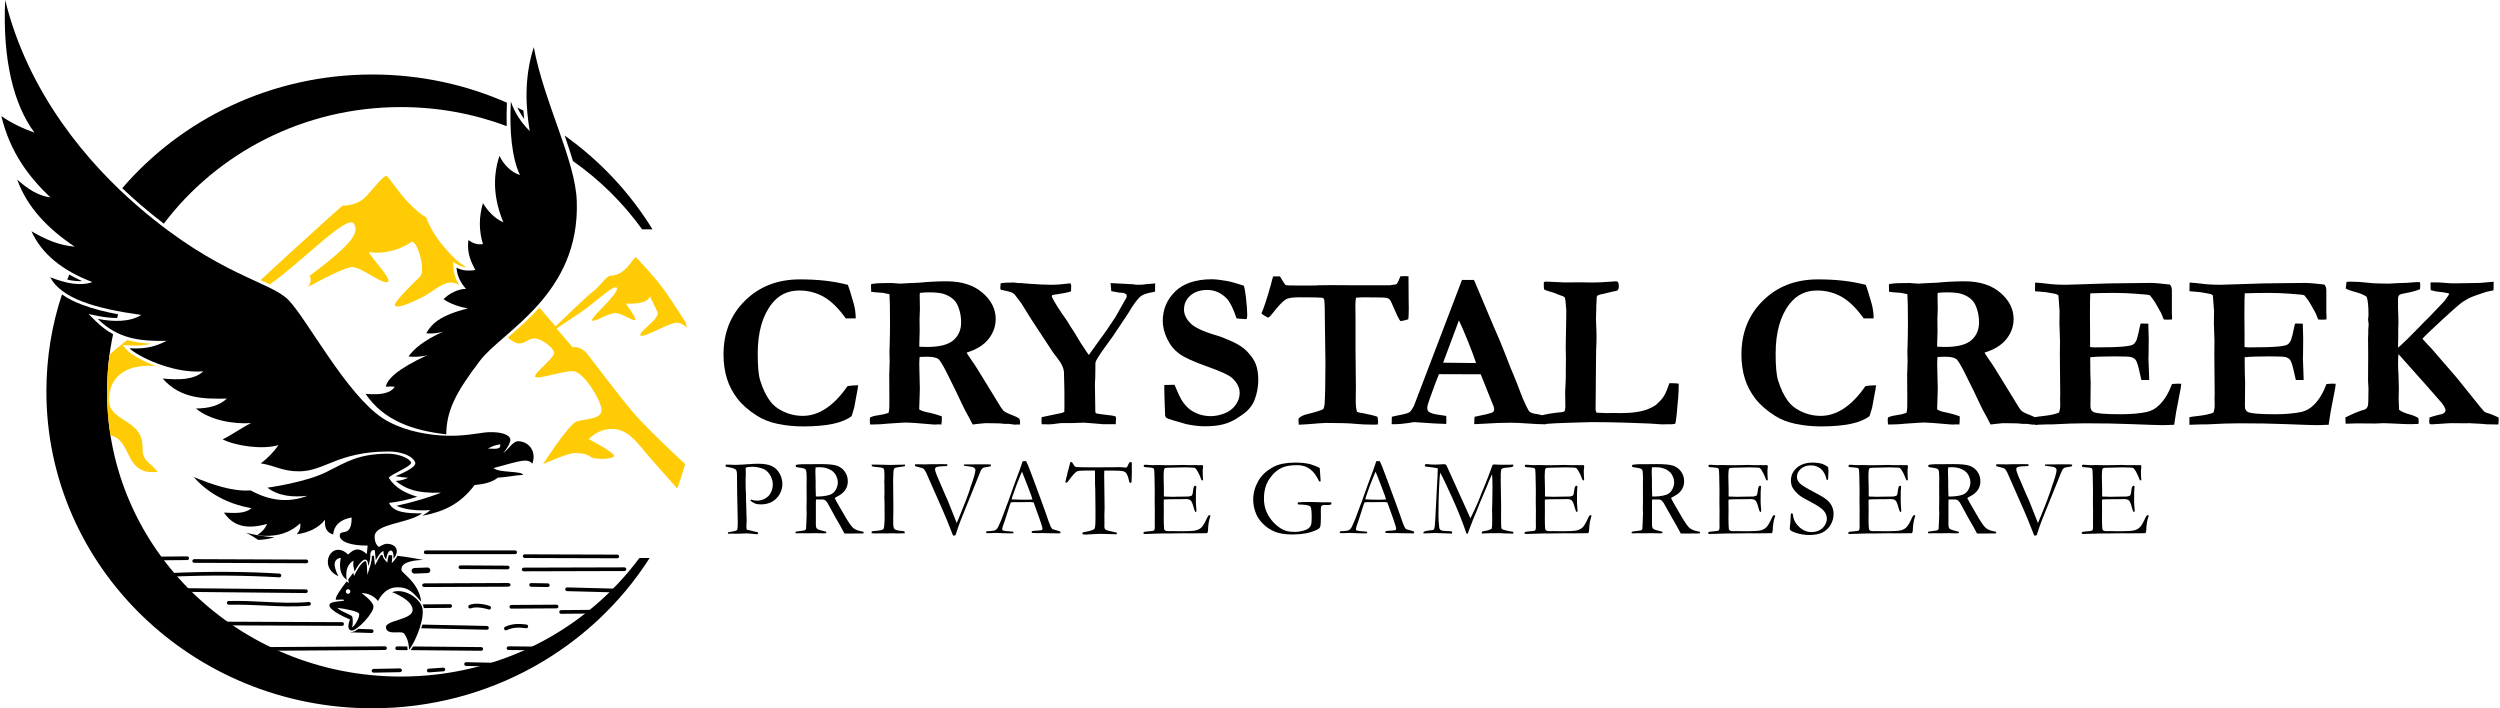 <?xml version="1.0" encoding="utf-8"?>
<!-- Generator: Adobe Illustrator 25.2.1, SVG Export Plug-In . SVG Version: 6.00 Build 0)  -->
<svg version="1.1" id="Layer_1" xmlns="http://www.w3.org/2000/svg" xmlns:xlink="http://www.w3.org/1999/xlink" x="0px" y="0px"
	 viewBox="0 0 3530 1000" style="enable-background:new 0 0 3530 1000;" xml:space="preserve">
<style type="text/css">
	.st0{fill-rule:evenodd;clip-rule:evenodd;}
	.st1{fill-rule:evenodd;clip-rule:evenodd;fill:#FFCB05;}
</style>
<g>
	<g>
		<path class="st0" d="M630.1,613.3c-46.9-5.4-88.2-19.2-113.9-57.2c19.9,1.8,35.2-0.3,41.1-10c-4.1-0.4-7.9-0.5-12.5-0.1
			c1.7-10.1,15.8-24.9,58.8-44.6c-6.9,2.3-20,3-26.8,1.9c8-11,21.7-22.8,48.8-34.9c-9.4,2.4-16.5,2.9-23.8,2.2
			c7.5-12.8,18-24.8,59-35.2c-10.5-1.5-25.1-6.3-34.6-12.9c7.9-8.3,21.2-14.7,31.8-14.6c-6.6-7.4-12.7-17.4-13.4-30
			c6,3.5,15.9,5.4,26.5,3.3c-5.4-10.7-12.1-22.7-9.8-42.2c6.3,4.5,13.1,7,20.6,5.6c-5.7-18.6-5.9-37.8,0-57.8
			c7.5,12.3,16.9,21.8,28.9,27.2c-12.7-30.5-16.2-61.7-5.6-93.9c6.2,12.6,16.6,23.2,29,27.1c-11.7-24.7-15-62.7-12.9-103.8
			c5.6,16.2,14.7,29.9,26.7,41.7c-5.2-30.8-8.8-73.7,5.7-118.5c14.2,77.4,58.8,159.7,60.7,217.5c4.6,132-104.8,183.4-136.5,225
			C642.7,555.1,630.5,580.5,630.1,613.3z"/>
		<path class="st0" d="M596.1,728.3c28.3-5.5,52.4-14.8,74-43.4c12.7-1.3,24.6-3.6,32.7-10.4c12.1-0.6,23.8-3.3,35.9-4
			c-2.2-5.9-34.2-2.5-41.8-9.6c39.7-10.8,47.5-14,54.8-6.2c6.3-17.7-5.3-31.5-20.2-31.7c-7.1-0.1-13.2,11-21,17
			c0,0,10.6-13,10.1-19.4c-0.5-6.4-11.9-11.2-31.8-10.3c-10.5,0.5-35.6,6.9-67.3,4.5c-27.4-2.1-57.3-8.8-81.3-24.4
			C489.4,557,433.7,451.1,407.7,424c-26-27.1-97.8-33.8-211.4-131.3C124.5,231.3,39.5,131.7,7.3,0C3.4,84.9,19.5,148.1,48.7,187.3
			c-18-6.4-34.1-14.4-46.8-23.4c12.8,52.6,39.6,86.5,69.3,114.9c-17.6-2.5-31.9-11.8-46.9-25.3c13.9,39.2,43.7,69.8,81.2,94.8
			c-23.9-2.2-41.7-10.6-61.1-21.8c14.9,33,45,56.1,86.1,71.8c-17.4,5.9-36.5,2.1-59.6-6.8c15.9,30.1,63.6,44.1,128.5,53.2
			c-15.7,10.2-40,9.9-61.5,5.5c28.9,28.6,60,31.7,97.3,31.1c-15.1,7.5-27.7,11.8-52.3,10.5c9.3,9.8,59.6,36.2,104.2,32.5
			c-13.4,12.4-34.8,12.2-57.4,10.2c25.4,29,58.9,28.8,90.7,28.3c-11,10.1-25.4,13.8-43.8,14c20.4,16.7,52.5,22.2,77.9,20.6
			c-13.3,6.5-26.9,16.5-40.1,23c18.7,9.4,56.8,14.8,78.9,8c-6.5,9.3-14.7,18.2-25.1,25.8c21.5,3.6,30.6,11.4,54.4,11.3
			c35.4-0.1,54-27.4,124.3-28c28.5-0.2,39.5,11.7,39.5,16.5c0,7.1-22.3,15.9-28,18.4c6.5,1.1,13.2,1.9,17.9,2.2
			c-5.5,2.5-11.6,4.5-17.6,4.4c12.4,10.3,28.2,18,64.1,16.6c-17.4,7-43.1,14.4-63.1,18.6c12.1,5.1,27.6,7.4,47.7,6
			C604.1,723.7,603.2,723.7,596.1,728.3L596.1,728.3z M689,633.4c6.3-3.4,8.4-4.4,17.2-6.1C707.5,633.8,702.9,634.2,689,633.4z"/>
		<path class="st0" d="M273.6,673.6c25.7,10.4,53.8,20.6,80.4,18.9c25.9,14.2,52.1,18.1,80.2,7.6c-20.7,2.1-40.4,0.7-56.6-11.5
			c0,0,53.8-7.3,83.4-22.2c29.5-14.9,44.4-24.9,84.4-25.8c19.7-0.5,35.1,8.3,35,12.9c-0.2,5.6-28.9,16.3-31.5,21.2
			c9.6,14.9,24.3,21.9,40.3,26.7c-13.4,4.3-26.7,7.2-39.9,8.7c6,13.6,25.4,15,46.8,14.7c-20,14.6-66.4,14.4-67.1,32.4
			c-0.4,11.4,6,15.1,6,15.1s7-4.5,11.2-4.5c4.2,0,11.7,1.5,13.7,7.8c2,6.3-4.3,13.5-4.3,13.5s1-11.8-3.8-11.8
			c-4.9,0-6.6,12.5-6.6,12.5c-2.4-2.5-3.8-6.3-3.8-11.8c-4.6,1.8-7.7,7.5-10.8,13.2c-0.5-4.7-0.9-9.5-1.4-14.2c-2.7-1-5-0.1-6.3,4.5
			c0.3,6.8-1,12.6-2.8,18.2c-0.8-18.3-11.8-7.2-19.5,7.3c-0.9-5.2-2.8-8.8-1.2-15.5c-7.9,4.2-12.1,13.3-9.9,27.1
			c-7.6-5.5-11.5-14.7-8.3-30.9c-10.2,1.4-11.5,10.3-3.4,25.8c-29.8-13.1-9.6-52.9,13.8-30.5c8.9-9.2,16.7-9.6,26.3-0.6
			c0.3-3.4,0.8-8.7,1.2-12.1c-22.2,0.4-39.8-5.1-39.4-14.3c0.4-9.9,17,4.2,16.8-25.3c-16.9,3-24.9,11.5-26.1,24
			c-7.2-2.3-12.7-7-11.5-20.8c-9.4,11.8-23.2,18.1-39.9,20.5c3.8-4.3,5.8-9.3,4.9-15.6c-17.2,16.3-38.3,19.7-61.1,17
			c6.5-4.1,11.6-9.2,14.2-16c-33.7,9.5-49.9-0.3-60.8-16c14.1,0.4,28.9,2.3,38.9-6.3C318.8,711.4,291.1,693.8,273.6,673.6z"/>
		<path class="st0" d="M510.6,837.5c0,0,15.6,11,16.7,18.3c1.5,9.3-24.4,36.3-31.4,34.5c-7-1.7-2.9-12.2-1.8-15.7
			c0,0-29.5-11.8-29-20.2c0.3-6.3,21.1-4.9,20.9-6.8c-0.2-1.9-7.2-0.6-11.7-0.7c-1.7-2.8,5.9-13.9,15.1-25.9l3.1,2.3l-0.8-5l0-0.3
			c2.4-3.1,4.9-6.3,7.3-9.3l0.8,4.7l2.8-5.4c2.2-4.1,4.9-8.5,8-12c0.8-0.9,3.9-4.1,5.4-3.7c1.7,0.4,2.1,6.3,2.1,7.5l0.6,11.9
			l3.6-11.4c1.6-5.1,2.7-10.1,2.9-15.3c0.9-0.2,1.8-0.3,2.8-0.5l0.7,6.9l0.7,6.8l3.3-6c1.3-2.3,3-5.8,5.2-8.5c0.7,0,1.5,0,2.2,0
			c0.6,2.8,1.8,5.4,3.8,7.5l3,3.2l0.6-4.4c0.1-0.9,0.7-3.7,1.5-6.2c1.6,0.1,3.1,0.2,4.7,0.3c0.1,2.1,0.1,4.1,0,4.7l-0.6,6.5l4.3-4.9
			c1.4-1.5,2.6-3.5,3.6-5.6c13.6,1.5,27.2,4,36.6,5.8c-21.2,0.6-32,5.6-30.7,14.6c0.6,4.1,24.9,17.8,27.8,44.4
			c-10.6-11.7-16.9-21-35-20.3c-18.1,0.7-25.9,19.4-25.9,19.4S526.2,837.4,510.6,837.5L510.6,837.5z M491.5,831.9
			c-1.7,0-3.2,1.5-3.2,3.3c0,1.8,1.4,3.3,3.2,3.3c1.7,0,3.2-1.5,3.2-3.3C494.6,833.4,493.2,831.9,491.5,831.9L491.5,831.9z
			 M476.3,858.2c6.2,6.3,20.2,9.6,21.1,12.6c0.8,2.9,1.2,8.9-0.2,15.3c5.9-4.7,11.3-16.7,9.8-19.7
			C505.5,863.4,490.1,860,476.3,858.2z"/>
		<path class="st0" d="M553.6,836.1c0,0,29,10.5,29,25.1s-40.2,14.2-37.6,25.6c2.6,11.1,22.1,2.7,25.8,8c3.7,5.3,6.4,11.8,6.8,22.8
			c10.8-14.2,23.7-48.5,17.9-61.8C589.7,842.6,570,830.4,553.6,836.1z"/>
		<path class="st0" d="M525.7,105.2c-141.8,0-268.7,62.4-353.1,160.5c8.6,8.2,17.4,16.2,26.4,23.9c10.7,9.1,21.4,17.8,32.3,26.2
			C306.8,216,428.6,151.2,566,151.2c52.7,0,103.1,9.5,149.5,26.9c-0.4-11.6-0.2-22.8,0.3-33.1C657.9,119.5,593.5,105.2,525.7,105.2
			L525.7,105.2z M809,227.4c37.9,26.6,70.9,59.2,97.7,96.4h14.6c-31.8-51.8-74.1-96.9-124-132.4c2.3,6.7,4.5,13.3,6.7,20
			C805.7,216.6,807.4,222,809,227.4L809,227.4z M739,156.1c-2.8-1.4-5.6-2.9-8.5-4.2c2.7,5.7,6,11,9.7,16
			C739.7,163.9,739.3,160,739,156.1L739,156.1z M902.9,787.8C827.6,889.2,704.8,955.3,566,955.3c-229.1,0-414.8-180-414.8-402
			c0-27.9,2.9-55.1,8.5-81.4c-8.5-4.6-16.7-10.7-24.7-18.6l-10-9.9l13.8,2.8c7.9,1.6,17.3,2.8,26.6,2.8c0.5-1.7,0.9-3.5,1.4-5.2
			c-17.7-3.3-35.3-7.6-51.5-13.8c-9.5-3.6-19.3-8.2-27.8-14.3c-14.3,43.2-22,89.2-22,137c0,247.1,206.1,447.4,460.2,447.4
			c165.4,0,310.4-84.9,391.6-212.2H902.9L902.9,787.8z M97.8,387.7c-1,2.4-1.9,4.7-2.8,7.1c6.9,1.6,14,2.5,21,2.1
			C109.7,394.1,103.6,391,97.8,387.7z"/>
		<path class="st0" d="M364.7,762.4c-5.2-3.6-11-7.1-17.4-10.2c9.4,2.4,18.9,4.2,28.4,5.3c4,0.5,8,0.9,12,1.1
			C380.5,760.9,372.6,762,364.7,762.4z"/>
		<path class="st1" d="M761.6,434.2l22.9,26.7c0,0,45.1-44,53.3-49.7c8.2-5.7,18.3-21.9,24.5-22c21.1-0.3,30.7-24.2,35.2-25.8
			c1.7,0,27.1,28.3,38.4,43.4c6.3,8.3,20.7,30.4,32.3,48.4c0.6,2.4,1.3,4.9,1.8,7.4c-5.1-4.6-11-7.9-16.7-6.7
			c-15.3,3.2-45.8,22.2-49,17.6c-3.2-4.6,28.2-24.1,24.1-32.8c-4.2-8.8-10.6-22.2-10.6-22.2c-3.3,8.5-16.2,10.9-34.2,10.2
			c0,0,16.2,21.3,13,23.1c-3.2,1.9-16.7-8.8-26.8-9.7c-10.2-0.9-31.9,14.3-33.8,10.2c-1.9-4.2,37-37,35.2-45.3
			c-1.9-8.3-35.5,23.9-50.1,33.3c-14.5,9.4-35.2,23.6-35.2,23.6l22.6,26.4c0,0,11-2.7,20.7,9.4c9.7,12.1,40.1,53.1,62.5,80
			c16.1,19.3,55,56.3,75.7,75.6c-3.2,11.7-6.9,23.3-11.1,34.6c-12.1-13.7-31-35.1-40-45.3c-13.8-15.7-27.2-37.3-49.2-38.8
			c-22-1.5-35.8,14.2-35.8,14.2s38,19.8,35.8,24.2c-2.2,4.5-28,5.2-33.6,0.7c-5.6-4.5-11.9-4.8-21.6-5.2
			c-9.7-0.4-45.1,15.7-45.1,15.7s36.2-56.7,47.7-60.4c11.6-3.7,37.7-2.6,34.7-18.3c-3-15.7-25.7-51.8-39.9-52.6
			c-14.2-0.7-51.5,12.7-53.7,7.8c-2.2-4.8,27.6-26.5,26.8-33.9c-0.7-7.5-19.8-21.3-29.1-20.1c-9.3,1.1-10.4,7.1-21.3,7.1
			c-3.2,0-8.6-3.2-15-8.2C732.6,463.2,747.8,449.6,761.6,434.2L761.6,434.2z M222.9,666.2c-48.5,5.9-35.4-44.6-67-51.5
			c-3.2-20-4.8-40.5-4.8-61.4c0-17.7,1.2-35.2,3.5-52.3c7.6-7.2,16.2-14.2,25.3-20.9c10.6,3.1,21.8,4.6,33.7,5.2
			c-9.3,2.4-18.5,3-30.5,2.4l-10.5-0.6l7.2,7.6c6.5,6.9,21.7,14.4,30.3,18.2c3.5,1.6,7.1,3,10.8,4.4c-5.2-0.8-10.8-1.1-16.7-0.7
			c-44.9,3-49.5,33.7-50.3,44.2c-1.7,21.4,14.1,27,29.9,38.1c23.5,16.4,15.2,34.4,18.6,43.6C205.8,651.9,208.3,650.3,222.9,666.2
			L222.9,666.2z M367.7,395.4c1.7-1.3,3.4-2.7,5-4.3c27.7-25.8,106.2-97.1,110.8-100.7c10.1,0.2,24.2-3.3,33.2-12.9
			c9-9.6,24.6-29.4,28.7-29.1c4.4,0.4,26,40.6,56.4,58.6c0,0,6.2,19.3,23.8,40.1c8.7,10.3,17.6,20.9,32.8,30.3
			c-4.3-0.4-8.5-1.5-11.9-3.5l-6.7-3.9l0.4,7.7c0.5,9.2,3.6,17.5,8.5,24.9c-4.3-2.6-8.6-3.8-13.2-3.6c-12.3,0.5-25.9,14.5-42.2,22.2
			c-16.3,7.7-31.8,14.5-35.4,10.4c-3.6-4.1,27.5-33.2,35.4-41.3c7.9-8.1-3.6-49.9-11.8-49c-13.1,9.4-36.7,18.6-60.8,14.5
			c1.8,6.1,32.5,38,27.3,42.2c-6.7,5.3-37.6-21.3-50.8-20.8c-13.2,0.5-61.9,27.8-61.9,27.8c4.1-6.9,4-11.1,1.9-15.6
			c0,0,19.1-13.7,37.5-29.7c17.3-15.1,34.3-32.1,24.5-44.3c-9.9-12.2-76.6,57.4-118.2,86.2C376.6,399.5,372.2,397.4,367.7,395.4z"/>
		<path class="st0" d="M274.2,794.7c-1.4,0-2.6-1.2-2.6-2.6s1.2-2.6,2.6-2.6l158.4,0.6c1.4,0,2.6,1.2,2.6,2.6c0,1.4-1.2,2.6-2.6,2.6
			L274.2,794.7z"/>
		<path class="st0" d="M236.3,814.5c-1.4,0.1-2.7-1.1-2.7-2.5c-0.1-1.4,1.1-2.7,2.5-2.7c31.3-1.4,59.7-2,86-1.8
			c26.3,0.2,50.3,1,72.6,2.4c1.4,0.1,2.5,1.3,2.5,2.8c-0.1,1.4-1.3,2.5-2.8,2.5c-22.4-1.3-46.3-2.2-72.3-2.4
			C296,812.5,267.6,813.1,236.3,814.5z"/>
		<path class="st0" d="M260.4,835.7c-1.4,0-2.6-1.2-2.6-2.6c0-1.4,1.2-2.6,2.6-2.6l171.6,1.7c1.4,0,2.6,1.2,2.6,2.6
			c0,1.4-1.2,2.6-2.6,2.6L260.4,835.7z"/>
		<path class="st0" d="M323.1,853.9c-1.4,0-2.6-1.1-2.7-2.6s1.1-2.6,2.6-2.7c19.5-0.4,36.1,0.4,52,1.3c20.3,1,39.3,2,61.1,0.1
			c1.4-0.1,2.7,0.9,2.8,2.4s-0.9,2.7-2.4,2.8c-22,1.9-41.2,0.9-61.8-0.1C358.9,854.4,342.3,853.5,323.1,853.9z"/>
		<path class="st0" d="M527.5,949.8c-1.4,0-2.6-1.1-2.7-2.6c0-1.4,1.1-2.6,2.6-2.7l37.4-0.7c1.4,0,2.6,1.1,2.7,2.6
			c0,1.4-1.1,2.6-2.6,2.7L527.5,949.8z"/>
		<path class="st0" d="M605.6,949.4c-1.4,0.1-2.7-1-2.8-2.4c-0.1-1.4,1-2.7,2.4-2.8l20.7-1.5c1.4-0.1,2.7,1,2.8,2.4
			c0.1,1.4-1,2.7-2.4,2.8L605.6,949.4z"/>
		<path class="st0" d="M658.1,940.3c-1.4,0-2.6-1.2-2.6-2.7c0-1.4,1.2-2.6,2.7-2.6l49.4,1.1c1.4,0,2.6,1.2,2.6,2.7s-1.2,2.6-2.7,2.6
			L658.1,940.3z"/>
		<path class="st0" d="M718,917.8c-1.4,0-2.6-1.2-2.6-2.6c0-1.4,1.2-2.6,2.6-2.6l37.4,0.4c1.4,0,2.6,1.2,2.6,2.6
			c0,1.4-1.2,2.6-2.6,2.6L718,917.8z"/>
		<path class="st0" d="M679.5,913.7c1.4,0,2.6,1.2,2.6,2.6c0,1.4-1.2,2.6-2.6,2.6l-99.6-0.9c1.1-1.5,2.2-3.2,3.4-5.2L679.5,913.7
			L679.5,913.7z M575.5,918l-14.7-0.1c-1.4,0-2.6-1.2-2.6-2.6c0-1.4,1.2-2.6,2.6-2.6l14.3,0.1c0.2,1.6,0.3,3.2,0.4,4.9L575.5,918z"
			/>
		<path class="st0" d="M543.7,912.6c1.4,0,2.6,1.2,2.6,2.6c0,1.4-1.2,2.6-2.6,2.6l-169.2,1.1c-1.4,0-2.6-1.2-2.6-2.6
			c0-1.4,1.2-2.6,2.6-2.6L543.7,912.6z"/>
		<path class="st0" d="M318.3,883c-1.4,0-2.6-1.2-2.6-2.6c0-1.4,1.2-2.6,2.6-2.6l164.8,0.7c1.4,0,2.6,1.2,2.6,2.6
			c0,1.4-1.2,2.6-2.6,2.6L318.3,883z"/>
		<path class="st0" d="M524.9,888.6c1.4,0,2.6,1.2,2.5,2.7c0,1.4-1.2,2.6-2.7,2.5l-28.4-0.9c-0.8,0-1.5-0.4-1.9-0.9
			c0.3,0.1,0.6,0.2,0.9,0.3c2.8,0.7,6.8-1.4,10.6-4.3L524.9,888.6z"/>
		<path class="st0" d="M687.6,883.9c1.4,0,2.6,1.2,2.6,2.7c0,1.4-1.2,2.6-2.7,2.6l-92.7-2.1c0.6-1.7,1.1-3.5,1.6-5.2L687.6,883.9z"
			/>
		<path class="st0" d="M635.6,853.1c1.4,0,2.6,1.1,2.6,2.6c0,1.4-1.1,2.6-2.6,2.6l-37.1,0.3c-0.3-1.3-0.6-2.5-1.1-3.6
			c-0.2-0.5-0.5-1.1-0.8-1.6L635.6,853.1z"/>
		<path class="st0" d="M664.8,859c-1.3,0.5-2.9-0.1-3.4-1.4c-0.5-1.3,0.1-2.9,1.4-3.4c3.5-1.5,8.1-1.9,13-1.7
			c5.2,0.3,10.7,1.4,15.7,3.1c1.4,0.5,2.1,1.9,1.7,3.3c-0.5,1.4-1.9,2.1-3.3,1.7c-4.6-1.5-9.6-2.5-14.3-2.8
			C671.4,857.5,667.6,857.9,664.8,859z"/>
		<path class="st0" d="M722,859.4c-1.4,0-2.6-1.2-2.6-2.6s1.2-2.6,2.6-2.6l63.9-0.4c1.4,0,2.6,1.2,2.6,2.6c0,1.4-1.2,2.6-2.6,2.6
			L722,859.4z"/>
		<path class="st0" d="M715.5,889.8c-1.3,0.6-2.9,0.1-3.5-1.3c-0.6-1.3-0.1-2.9,1.3-3.5c4.1-1.9,8.5-3.2,13.5-3.7
			c4.9-0.5,10.3-0.3,16.7,0.6c1.4,0.2,2.4,1.5,2.2,3c-0.2,1.4-1.5,2.4-3,2.2c-6-0.9-11-1.1-15.4-0.6
			C722.9,887,719.1,888.1,715.5,889.8z"/>
		<path class="st0" d="M881.7,801.1c1.4,0,2.6,1.2,2.6,2.6s-1.2,2.6-2.6,2.6l-142.3,0.4c-1.4,0-2.6-1.2-2.6-2.6
			c0-1.4,1.2-2.6,2.6-2.6L881.7,801.1z"/>
		<path class="st0" d="M650.1,803.5c-1.4,0-2.6-1.2-2.6-2.6c0-1.4,1.2-2.6,2.6-2.6l66.8,0.4c1.4,0,2.6,1.2,2.6,2.6
			c0,1.4-1.2,2.6-2.6,2.6L650.1,803.5z"/>
		<path class="st0" d="M601.1,782.4c-1.4,0-2.6-1.2-2.6-2.6c0-1.5,1.2-2.6,2.6-2.6h126.3c1.5,0,2.6,1.2,2.6,2.6
			c0,1.4-1.2,2.6-2.6,2.6H601.1z"/>
		<path class="st0" d="M599.7,828.9c-2,0-3.6-1.1-3.6-2.6c0-1.4,1.6-2.6,3.6-2.6l117.6-0.5c2,0,3.6,1.1,3.6,2.6
			c0,1.4-1.6,2.6-3.6,2.6L599.7,828.9z"/>
		<path class="st0" d="M800.7,834.7c-1.4,0-2.6-1.2-2.6-2.7c0-1.4,1.2-2.6,2.7-2.6l68.6,1.8c1.4,0,2.6,1.2,2.6,2.7
			c0,1.4-1.2,2.6-2.7,2.6L800.7,834.7z"/>
		<path class="st0" d="M740.9,787.9c-1.4,0-2.6-1.2-2.6-2.6c0-1.4,1.2-2.6,2.6-2.6l130.7,0.4c1.4,0,2.6,1.2,2.6,2.6
			s-1.2,2.6-2.6,2.6L740.9,787.9z"/>
		<path class="st0" d="M585.3,809.9c-2.2,0.1-4-1.6-4.1-3.8c-0.1-2.2,1.6-4,3.8-4.1l18.5-0.7c2.2-0.1,4,1.6,4.1,3.8
			c0.1,2.2-1.6,4-3.8,4.1L585.3,809.9z"/>
		<path class="st0" d="M749.9,828.5c-1.4,0-2.6-1.2-2.6-2.6c0-1.4,1.2-2.6,2.6-2.6l23.6,0.4c1.4,0,2.6,1.2,2.6,2.6
			c0,1.4-1.2,2.6-2.6,2.6L749.9,828.5z"/>
		<path class="st0" d="M264.3,785.6c1.4,0,2.6,1.2,2.6,2.6c0,1.4-1.2,2.6-2.6,2.6l-44.3,0.4c-1.4,0-2.6-1.2-2.6-2.6
			c0-1.4,1.2-2.6,2.6-2.6L264.3,785.6z"/>
		<path class="st0" d="M836.6,861.1c1.4,0,2.6,1.2,2.6,2.6c0,1.4-1.1,2.6-2.6,2.6l-44.3,0.4c-1.4,0-2.6-1.1-2.6-2.6
			c0-1.4,1.1-2.6,2.6-2.6L836.6,861.1z"/>
	</g>
	<g>
		<path d="M1197.2,402.2c1.3,3.1,4.1,11.9,8.2,26.4c1.9,6.6,2.8,13.6,2.9,21h-14.1c-9.9-14-20.1-24.1-30.6-30.2
			c-10.5-6.1-22.3-9.2-35.2-9.2c-16,0-28.8,6.2-38.6,18.7c-13.3,16.9-19.9,40.4-19.9,70.6c0,17.5,1.1,30,3.4,37.4
			c3.7,12.1,8.4,21.9,14.1,29.5c4.3,5.8,10,10.4,17,13.8c9.1,4.6,18.8,7,29.1,7c11.3,0,22.3-3.5,32.8-10.5
			c10.6-7,20.7-17.5,30.4-31.5c3.8-0.7,8.8-1.1,15-1.2c-0.4,3.9-1.1,8-2,12.2c-0.3,1.6-1.5,8.2-3.6,19.6l-1.4,4.6l-2.2,7.2
			c-6.3,4.8-15.1,8.5-26.5,10.9c-11.4,2.4-25.4,3.6-42,3.6c-12.7,0-24.6-1.2-35.9-3.6c-11.3-2.4-20.9-6.1-29-11.3
			c-11.7-7.4-21-15.5-27.7-24.1c-6.7-8.7-11.7-18.1-14.9-28.3c-3.2-10.2-4.9-21.6-4.9-34.3c0-30.7,10.1-56,30.4-76
			c20.2-20,46.1-30,77.5-30c12.8,0,24.8,0.6,36.1,1.9C1176.9,397.7,1187.4,399.7,1197.2,402.2z"/>
		<path d="M1228.5,589.5c2.7-1.4,6.6-2.5,11.9-3.2c5.3-0.7,10-1.8,14.2-3.3c0.5-2.1,0.8-3.6,0.9-4.5c0.2-1.4,0.3-6.4,0.3-14.8
			l-0.2-34.5l0.6-18.5l-0.3-14.4l0.3-8.3c0.3-11.2,0.5-21.7,0.5-31.5c0-21.4-0.3-35.1-0.8-41.1l-9.1-1.9c-8.3-0.5-13.9-1-16.7-1.5
			l-0.3-9.3l0.6-1.7c5.2-0.8,9.9-1.2,14.2-1.2c2.4,0,7.2-0.1,14.4-0.2c7.4,0.6,11.4,0.9,12.1,0.9l8.2-0.5l19.3-0.9
			c12.1-1.2,24.8-1.9,38.2-1.9c21.1,0,37.9,5.4,50.4,16.1c12.5,10.8,18.7,23.1,18.7,37c0,10.4-3.4,19.9-10.1,28.4
			c-6.7,8.5-17.1,14.9-31,19.2c1.2,2.2,2.9,4.7,4.9,7.6c4.3,6.2,7.8,11.4,10.5,15.8l24.6,40c6.2,10.6,10.2,16.8,12.1,18.6
			c1.9,1.8,5.8,3.8,11.8,6c4.6,1.8,8.2,3.5,10.7,5.3c0.6,1.8,0.9,3.3,0.9,4.6c0,0.9-0.1,2.1-0.2,3.6h-4.2l-3.1,0.2l-8-1.1h-6.3
			c-3.3-0.5-7.4-0.8-12.2-0.8l-15.5-0.2c-1.1,0-4.7,0.4-10.8,1.1c-2.8,0.3-5,0.6-6.6,0.8l-5.3-10.2c-4.3-7.7-7.4-13.5-9.1-17.3
			c-4.5-10-12.3-25.9-23.3-47.8c-5.2-10.1-8.8-15.8-10.8-17.2c-3.1-2.2-8.4-3.2-15.9-3.2c-2.1,0-5.6,0.1-10.5,0.3
			c-0.3,3-0.5,6.5-0.5,10.7l0.8,34.3l-0.9,29.1c2.9,1.8,6.6,3.1,11.3,4c8,1.6,14.9,3.6,20.7,5.9c0,5-0.2,8.9-0.6,11.4
			c-2-0.1-3.2-0.2-3.7-0.2l-6.3,0.3c-22.2-2-35.3-2.9-39.4-2.9c-2.7,0-4.6,0.1-5.7,0.2l-21.3,1.4c-6.5,0.7-12.4,1.1-17.8,1.1h-6.6
			c-0.2-2.6-0.3-4.2-0.3-4.9C1228.1,593.2,1228.2,591.6,1228.5,589.5z M1298.1,489.6c4.9,0.2,8.6,0.3,10.8,0.3
			c17.5,0,29.9-3.1,37.2-9.4c7.3-6.3,11-14.7,11-25.2c0-6.5-0.9-12.6-2.7-18.3c-1.8-5.7-4-10-6.7-12.8c-3.8-4-8.8-7.1-14.9-9.1
			c-4.5-1.5-11.8-2.3-21.7-2.3c-4.7,0-8.8,0.3-12.2,0.8l-0.3,2.9l0.3,20.9l-0.5,12.7l0.2,16.8c-0.2,4.7-0.4,10.9-0.5,18.4V489.6z"/>
		<path d="M1412.9,400.1c2.8-0.8,9.2-1.2,19.3-1.2l1.5,0.3c2.6,0.4,4.4,0.6,5.4,0.6l1.5-0.2c1.5,0.2,5.8,0.6,12.7,1.1
			c12.8,0.9,22.9,1.4,30.4,1.4c8.2,0,16.3-0.6,24.3-1.7c1.1-0.2,2-0.3,2.5-0.3l1.2,0.2c0.5,1.3,0.8,2.4,0.8,3.1l-0.2,8
			c-2.4,0.9-5.2,1.6-8.5,2.2l-7,1.2c-2.6,0.5-6,1.1-10.4,1.7l-0.9,0.6l-0.3,2c3.4,7.3,10.6,18.7,21.6,34.1c2.9,4.9,5.8,9.6,8.7,13.9
			c0.8,1.1,3.8,5.9,8.8,14.4c0.5,0.9,1.1,1.9,1.7,2.8c0.9,1.4,1.9,2.8,2.8,4.2c1.8,2.6,2.9,4.3,3.4,5.1c2.1,3.3,3.8,5.8,5.3,7.6
			l16.1-22.6c5.3-6.8,12.1-16.7,20.6-29.7l0.6-0.8l13.1-23.3c2.1-3,3.1-5.2,3.1-6.6c0-0.5-0.2-1.4-0.5-2.6c-1.5-1-2.8-1.6-3.9-1.9
			c-0.4-0.2-2.6-0.4-6.5-0.6c-2.2-0.4-4.2-0.8-6.2-1.1c-2-0.3-3.6-0.6-4.8-0.9c-0.2-1.3-0.5-5.2-0.9-11.4l31.7,1.7
			c0.9,0.1,2.2,0.3,3.9,0.6h7.4l2.6-0.2c3.3-0.5,7.6-0.9,12.8-1.2c1.5-0.1,3-0.3,4.5-0.5l-0.2,11.6l-2,0.6
			c-8.7,1.4-14.6,3.3-17.8,5.7c-4.6,3.5-10.9,12-18.7,25.3l-20.1,30.1c-12.1,16.4-19.8,27.6-23.3,33.5c-0.9,1.4-1.7,3.2-2.3,5.4v4.8
			l-0.2,13.4v3.7c-0.3,2.7-0.5,5.5-0.5,8.3l0.6,39.6c0.4,0.8,1,1.4,1.7,1.7c1.4,0.4,4.7,0.9,9.9,1.5c9.9,1,15.4,1.9,16.5,2.6
			c0.8,0.5,1.2,1.5,1.2,3.1c0,0.9-0.1,2.2-0.3,3.7c0,0.9-0.1,2.4-0.2,4.3L1558,599l-16.5-1.4l-11.4-0.8l-17.2,0.6h-12.8
			c-1.4-0.1-3.8,0.1-7,0.6c-5.2,0.8-9,1.2-11.6,1.2l-10.7-0.2c-0.1-2.2-0.2-3.8-0.2-4.9c0-1.1,0.1-2.8,0.2-5.1l28.4-5.9
			c1.2-0.4,2.4-0.9,3.6-1.5c0.1-4.7,0.2-7.7,0.2-8.8c0-15.8-0.1-26.5-0.3-32.2c-0.2-5.7-0.3-9-0.3-10v-3.6c0-6.5-3.4-14-10.2-22.4
			c-2.9-3.6-4.7-6-5.4-7.1l-30.3-46.1l-14.2-22.9c-0.5-0.8-3.7-5-9.6-12.7c-1.9-1.6-3.7-2.8-5.4-3.4c-1-0.4-5.7-1.5-14.1-3.2
			c-0.5-0.9-0.8-1.8-0.8-2.5c0-0.6,0.1-1.4,0.2-2.4C1412.7,403.5,1412.8,402,1412.9,400.1z"/>
		<path d="M1756.4,403.5c1,3.5,2,8.8,2.8,15.9c1.2,10.6,1.9,18.9,1.9,24.7c0,1.9-0.2,3.9-0.6,6l-1.5,0.5l-11.1-0.8l-1.9-0.3
			c-4.5-13.6-9.1-22.8-13.6-27.7c-7.8-8.2-17.1-12.4-27.7-12.4c-10.1,0-18.1,2.7-24,8c-5.9,5.3-8.9,11.9-8.9,19.7
			c0,6.6,2.9,12.9,8.8,19c5.8,6.1,18,11.9,36.8,17.4c6.3,1.8,13.9,4.8,22.8,8.9c8.9,4.1,15.7,8.6,20.3,13.4
			c6.2,6.4,10.4,12.5,12.7,18.5c2.3,5.9,3.5,13.3,3.5,22.2c0,9.7-1.8,19.2-5.4,28.6c-2,4.9-5.1,9.6-9.4,14.1
			c-3.1,3.1-7.9,6.7-14.4,10.9c-6.5,4.2-13.2,7.2-20.2,9c-7,1.9-15.9,2.8-26.8,2.8c-7.2,0-15.8-1-25.8-3.1l-18.5-5.4
			c-5.2-1.4-8.4-2.7-9.7-3.9c-0.5-0.4-1-1.4-1.4-2.9v-1.7c0-1.1-0.3-8.2-0.8-21.2c-0.2-6.7-0.3-11.4-0.3-14.2v-5.9l14.4-0.3
			c4.9,11.5,8.1,18.4,9.6,20.8c3.2,5.3,6.7,9.5,10.6,12.8c3.9,3.3,8.5,5.8,13.8,7.8c5.3,1.9,11.2,2.9,17.4,2.9
			c5.6,0,11.7-1.2,18.4-3.6c6.7-2.4,12.1-6.3,16.1-11.7c4.1-5.4,6.1-11.2,6.1-17.4c0-7.6-3.6-14.7-10.7-21.2
			c-4.3-4-16-9.4-34.9-16.1c-19-6.7-32.1-12.7-39.4-17.9c-7.3-5.3-13.1-12.3-17.3-21.1c-4.2-8.8-6.3-17.3-6.3-25.4
			c0-16.4,5.9-30.3,17.6-41.7c11.7-11.4,29.1-17.2,51.9-17.2c4.9,0,12.3,0.9,21.9,2.6C1739,398,1746.7,400.2,1756.4,403.5z"/>
		<path d="M1797.7,390.3h9.6c0.7,1.1,1.2,2,1.5,2.5c2.9,5,5.1,8.3,6.6,9.9c1.3,0.3,8.4,0.5,21.2,0.5c7.9,0,15,0,21.2-0.1l3.1-0.3
			l18.7-0.2l34.9,0.2h47.8l9.1-1.3c1.3-0.9,2.8-3.4,4.3-7.5c0.4-0.9,1-2.2,1.7-3.9l6.8-0.2c1,0,2.6,0.1,4.6,0.2
			c0.1,7.1,0.2,17.8,0.2,32.1l0.2,13.8l-0.2,7.9c0,2.7-0.2,5-0.6,7c-4.2,1.3-7.9,2.2-11.1,2.5c-2.7-4-5.6-9.8-8.8-17.5
			c-3.2-7.6-5.1-11.8-6-12.7c-1.2-1.3-2.7-2.2-4.3-2.6c-2.5-0.5-13.4-0.8-32.8-0.8c-2.9,0-6.5,0.2-10.8,0.6c-0.5,4-0.8,7.3-0.8,9.9
			l0.2,20.7v45.4l0.5,49l-0.2,20.1c0,7.1,0.6,12.5,1.9,16.1c1.7,0.7,4.7,1.4,9.2,2c0.8,0.1,4.7,0.9,11.5,2.5
			c3.1,0.7,5.9,1.5,8.2,2.5c0.5,3.7,0.8,6,0.8,6.8c0,0.9-0.2,2.3-0.5,4c-2.3,0.1-4.1,0.2-5.6,0.2c-10.6,0-19.6-0.4-27-1.2
			c-7.4-0.8-20.9-1.2-40.3-1.2c-3.1,0-12.2,0.6-27.2,1.9c-5.9,0.4-9.7,0.6-11.4,0.6c-0.1-1.5-0.2-2.7-0.3-3.6l-0.2-3.6v-1.2
			c2.3-3,6.5-5.2,12.8-6.6c10.7-2.6,18.1-4.9,22.3-7c1-2,1.6-4.5,1.9-7.7c0.7-12.4,1.1-32,1.1-59l-0.8-58.4
			c0-16.1-0.3-25.8-0.9-29.2c-0.2-0.9-0.6-1.6-1.1-2.1c-0.5-0.5-1.2-0.7-2.2-0.9c-3.2-0.4-13.6-0.6-31.2-0.6
			c-9.7,0-16.2,0.9-19.5,2.8c-4.4,2.6-11.1,9.6-19.9,21c-2.6,3.3-4.5,4.9-5.7,4.9c-4.7-2.5-7.8-4.5-9.1-6
			c3.2-6.7,7.6-20.1,13.3-40.2C1795.8,396.4,1796.9,392.4,1797.7,390.3z"/>
		<path d="M1965,599l0.3-10.5c2-0.6,5.4-1.4,10.4-2.3c7.9-1.5,12.8-2.9,14.5-4.2c1.7-1.2,3.8-4.2,6.3-9l31.2-81.7l36.6-96
			c3.4,0,6.7,0,9.8,0h7l1.4,2.8l26.9,63.7c6.1,13.5,11.5,26.6,16.4,39.3c4.8,12.7,9,23.1,12.5,31.1c2.1,4.8,4.9,12.1,8.5,21.8
			c1.8,5.3,4.7,11.8,8.5,19.8c2.1,4.3,3.6,6.9,4.6,7.6c1.9,1.5,4.9,2.6,9,3.1c4.2,0.5,8.7,1.7,13.5,3.6c0.5,3.4,0.8,5.9,0.8,7.6
			c0,0.7-0.1,1.9-0.2,3.4c-7.6,0-16-0.4-25.2-1.1c-9.2-0.7-17.4-1.1-24.7-1.1c-8.1,0-14,0.1-17.6,0.3l-26.3,1.4l-7.6,0.3
			c0-3.6,0.2-7.1,0.5-10.4l17.2-3.7c5.2-1.3,8.1-2.4,9-3.1c1-1,1.5-2.2,1.5-3.6c0-1.3-0.3-2.7-0.8-4.2l-6.1-15.1l-12.1-30.3l-59-0.2
			c-2.2,4.9-6.7,17.1-13.6,36.3c-2,5.5-2.9,9.2-2.9,11.1c0,2.7,0.7,4.6,2.2,5.7c2.4,2,6.9,3.3,13.6,4.2c0.9,0.2,4.6,0.8,11,1.7
			c0.1,3.7,0.2,6.3,0.2,7.7c0,1.1-0.1,2.3-0.3,3.6c-6.4,0-21.6-0.9-45.7-2.6l-6.3,1.1c-7.6,1.2-14.9,1.9-21.8,1.9H1965z
			 M2037.7,512.1c24.1,0.3,38.3,0.5,42.6,0.5l3.9-0.2c-3.1-9.2-7.1-19.9-12.1-32.1s-9-21.5-12.1-27.9L2037.7,512.1z"/>
		<path d="M2177.6,586.3c3.2-0.9,7.7-1.8,13.5-2.7c5.8-0.8,9.2-1.3,10.3-1.3c4-0.1,6.7-0.7,8-1.9c0.6-2.5,0.9-4.5,0.9-6.2l-0.3-19.8
			l0.9-20.1v-12.8l0.2-15.2l-0.3-16.1l0.6-34.5l0.2-15.6V438c-0.7-10.8-1.4-16.8-2.1-17.9c-0.7-1.1-3.6-2.4-8.9-4.1
			c-0.5-0.2-2.5-1-5.9-2.3c-2.6-1-4.9-1.8-7-2.2c-3.6-0.9-6.1-2-7.6-3.2c-0.2-2.7-0.3-4.7-0.3-6.2c0-0.8,0.1-2.1,0.2-3.7
			c0.9-0.5,1.9-0.8,2.9-0.8c2.5,0,11.4,0.4,26.9,1.2l22.1-0.2l16.4,0.3c7.1,0,16.2-0.4,27.4-1.3c3.3-0.3,5.2-0.4,5.7-0.4
			c1.5,0,2.6,0.4,3.2,1.2c0.8,1.1,1.2,3.2,1.2,6.1c0,2.3-0.6,4.1-1.7,5.3c-0.6,0.7-2.9,1.3-6.8,1.9l-19.2,4.5
			c-0.5,0.2-1.4,0.6-2.6,1.2c-0.4,0.7-0.7,1.3-0.9,1.9l-0.2,4.3l-0.5,9.7v2.8v1.7c0,0.5-0.1,3.4-0.3,8.5c-0.1,1.3-0.1,2.7-0.1,4
			c0,1.7,0.1,4.4,0.3,8.4c0.3,6.2,0.5,11.6,0.5,16.2c0,5.4-0.2,11.5-0.5,18.4c-0.1,2.6-0.2,5.9-0.2,10.1l-0.6,73.3
			c0,3.1,0.5,5.1,1.5,6l14.7,0.6l9.1-0.2l9.7,0.2c16.6,0,29.6-1.9,39.1-5.7c7.1-2.9,11.7-5.8,13.9-8.6c3.5-3.1,6.4-6.4,8.6-10
			c2.2-3.6,4.7-9.5,7.5-17.9h4.9c2.5,0,5.3,0.2,8.3,0.6v4.3c0,7.4-0.9,20.3-2.8,38.8c-0.7,7.4-1.4,11.9-2.2,13.6
			c-2.4,0.4-3.9,0.6-4.5,0.6h-5.7l-8,0.2c-0.9,0-7.1-0.4-18.4-1.2c-2.1-0.1-11.9-0.5-29.5-1.1s-34.9-0.9-51.8-0.9l-31.5,0.9
			c-12.2,0.3-23.5,0.9-34.2,1.7h-2.3c-0.6,0-1.6-0.1-2.9-0.2c-0.2-1.1-0.3-2.1-0.3-2.9C2176.6,591.4,2176.9,588.3,2177.6,586.3z"/>
		<path d="M2634.5,402.2c1.3,3.1,4.1,11.9,8.2,26.4c1.9,6.6,2.8,13.6,2.9,21h-14.1c-9.9-14-20.1-24.1-30.6-30.2
			c-10.5-6.1-22.3-9.2-35.2-9.2c-16,0-28.8,6.2-38.6,18.7c-13.3,16.9-19.9,40.4-19.9,70.6c0,17.5,1.1,30,3.4,37.4
			c3.7,12.1,8.4,21.9,14.1,29.5c4.3,5.8,10,10.4,17,13.8c9.1,4.6,18.8,7,29.1,7c11.3,0,22.3-3.5,32.8-10.5
			c10.6-7,20.7-17.5,30.4-31.5c3.8-0.7,8.8-1.1,15-1.2c-0.4,3.9-1.1,8-2,12.2c-0.3,1.6-1.5,8.2-3.6,19.6l-1.4,4.6l-2.2,7.2
			c-6.3,4.8-15.1,8.5-26.5,10.9c-11.4,2.4-25.4,3.6-42,3.6c-12.7,0-24.6-1.2-35.9-3.6c-11.3-2.4-20.9-6.1-29-11.3
			c-11.7-7.4-21-15.5-27.7-24.1c-6.7-8.7-11.7-18.1-14.9-28.3c-3.2-10.2-4.9-21.6-4.9-34.3c0-30.7,10.1-56,30.4-76
			c20.2-20,46.1-30,77.5-30c12.8,0,24.8,0.6,36.1,1.9C2614.1,397.7,2624.7,399.7,2634.5,402.2z"/>
		<path d="M2665.8,589.5c2.7-1.4,6.6-2.5,11.9-3.2c5.3-0.7,10-1.8,14.2-3.3c0.5-2.1,0.8-3.6,0.9-4.5c0.2-1.4,0.3-6.4,0.3-14.8
			l-0.2-34.5l0.6-18.5l-0.3-14.4l0.3-8.3c0.3-11.2,0.5-21.7,0.5-31.5c0-21.4-0.3-35.1-0.8-41.1l-9.1-1.9c-8.3-0.5-13.9-1-16.7-1.5
			l-0.3-9.3l0.6-1.7c5.2-0.8,9.9-1.2,14.2-1.2c2.4,0,7.2-0.1,14.4-0.2c7.4,0.6,11.4,0.9,12.1,0.9l8.2-0.5l19.3-0.9
			c12.1-1.2,24.8-1.9,38.2-1.9c21.1,0,37.9,5.4,50.4,16.1c12.5,10.8,18.7,23.1,18.7,37c0,10.4-3.4,19.9-10.1,28.4
			c-6.7,8.5-17.1,14.9-31,19.2c1.2,2.2,2.9,4.7,4.9,7.6c4.3,6.2,7.8,11.4,10.5,15.8l24.6,40c6.2,10.6,10.2,16.8,12.1,18.6
			c1.9,1.8,5.8,3.8,11.8,6c4.6,1.8,8.2,3.5,10.7,5.3c0.6,1.8,0.9,3.3,0.9,4.6c0,0.9-0.1,2.1-0.2,3.6h-4.2l-3.1,0.2l-8-1.1h-6.3
			c-3.3-0.5-7.4-0.8-12.2-0.8l-15.5-0.2c-1.1,0-4.7,0.4-10.8,1.1c-2.8,0.3-5,0.6-6.6,0.8l-5.3-10.2c-4.3-7.7-7.4-13.5-9.1-17.3
			c-4.5-10-12.3-25.9-23.3-47.8c-5.2-10.1-8.8-15.8-10.8-17.2c-3.1-2.2-8.4-3.2-15.9-3.2c-2.1,0-5.6,0.1-10.5,0.3
			c-0.3,3-0.5,6.5-0.5,10.7l0.8,34.3l-0.9,29.1c2.9,1.8,6.6,3.1,11.3,4c8,1.6,14.9,3.6,20.7,5.9c0,5-0.2,8.9-0.6,11.4
			c-2-0.1-3.2-0.2-3.7-0.2l-6.3,0.3c-22.2-2-35.3-2.9-39.4-2.9c-2.7,0-4.6,0.1-5.7,0.2l-21.3,1.4c-6.5,0.7-12.4,1.1-17.8,1.1h-6.6
			c-0.2-2.6-0.3-4.2-0.3-4.9C2665.3,593.2,2665.5,591.6,2665.8,589.5z M2735.4,489.6c4.9,0.2,8.6,0.3,10.8,0.3
			c17.5,0,29.9-3.1,37.2-9.4c7.3-6.3,11-14.7,11-25.2c0-6.5-0.9-12.6-2.7-18.3c-1.8-5.7-4-10-6.7-12.8c-3.8-4-8.8-7.1-15-9.1
			c-4.5-1.5-11.8-2.3-21.7-2.3c-4.7,0-8.8,0.3-12.2,0.8l-0.3,2.9l0.3,20.9l-0.5,12.7l0.2,16.8c-0.2,4.7-0.4,10.9-0.5,18.4V489.6z"/>
		<path d="M2873.6,399c5.9,0.3,11,0.8,15.3,1.4c8.1,1.1,17.6,1.7,28.3,1.7c3.7,0,13.2-0.3,28.6-0.9c23-0.9,43.7-1.4,62.3-1.4l28-0.3
			c6.3,0,15.6,0.8,27.8,2.3c1.9,2.1,2.8,4.8,2.8,8.3V442l0.3,6.3c0,0.6-0.1,1.5-0.2,2.8l-6.3,0.3c-0.8,0-2.6-0.1-5.3-0.3
			c-0.9-2.1-2.2-5.1-3.7-9.1l-6.2-11c-2.4-4.6-5.7-9.4-9.9-14.2c-2.6-0.7-5.9-1.1-9.9-1.2c-1-0.1-4.2-0.4-9.4-0.8
			c-9.6-0.8-19.9-1.2-30.9-1.2c-12.6,0-23.8,0.2-33.7,0.6c-0.3,2.6-0.5,12.7-0.5,30.4l0.2,26V490c2.6,0.3,4.8,0.5,6.7,0.5
			c18.5,0,31.6-0.4,39.5-1.1c7.8-0.7,12.7-1.7,14.6-3c1.9-1.3,3.5-3.5,5-6.7c0.9-2.3,2.7-9.8,5.4-22.7l2-0.2l9,0.2
			c0.4,9.2,0.6,16.1,0.6,20.9c0,10.8-0.1,17.8-0.2,20.9c-0.2,3.1-0.2,5.5-0.2,7.3c0,2.8,0.2,7.2,0.5,13.4c0.3,6.1,0.5,10.7,0.5,13.7
			v3.4h-11c-0.4-1.6-1.2-5-2.3-10.2c-2.1-9.6-3.9-15.6-5.6-17.9c-1.2-1.9-3.3-3.2-6.2-4.2c-2.1-0.7-9.7-1.1-22.9-1.1
			c-15.6,0-27.3,0.4-35.2,1.2c0,2.7,0,4.4,0,5.3c0,12.3,0.2,22.5,0.6,30.6l-0.3,33.4c0,3.9,1.4,6.6,4.2,8c4.2,2.2,17.2,3.2,38.8,3.2
			c14.3,0,26.5-1.1,36.5-3.2c6.9-1.5,13-5,18.2-10.4c7-6.9,12.8-16.6,17.5-29.1c3.2-0.3,5.8-0.5,7.9-0.5c1.1,0,2.8,0.1,5.1,0.2
			c-0.3,2.6-0.6,4.7-0.8,6.5l-0.9,4.6l-5.6,29.2l-2.7,17.6c-6.7,0.3-12,0.5-15.9,0.5c-5.8,0-21.2-0.5-46.2-1.5
			c-17.6-0.7-38.9-1.1-63.7-1.1c-12.4,0-27.6,0.5-45.6,1.5h-6.5l-18.7,0.6v-10.7c2-0.5,5.9-1.1,11.7-1.7c10.7-1.2,18.1-2.9,22.3-4.9
			c1.1-3,1.7-6.7,1.7-11.3c0-1.8-0.1-4.7-0.2-9l0.2-4.8l-0.5-58.3l0.2-17.5l-0.8-24.7l0.2-17.5l-1.4-19.2c0-0.5-0.1-1.5-0.3-3.1
			c-1-1.1-2.6-1.9-4.6-2.2c-1.1-0.2-2.7-0.5-4.6-0.9c-5.9-1.2-11.5-2-17-2.2c-2-0.1-4.2-0.3-6.8-0.6L2873.6,399z"/>
		<path d="M3091.7,399c5.9,0.3,11,0.8,15.3,1.4c8.1,1.1,17.6,1.7,28.3,1.7c3.7,0,13.2-0.3,28.6-0.9c23-0.9,43.7-1.4,62.3-1.4l28-0.3
			c6.3,0,15.6,0.8,27.8,2.3c1.9,2.1,2.8,4.8,2.8,8.3V442l0.3,6.3c0,0.6-0.1,1.5-0.2,2.8l-6.3,0.3c-0.8,0-2.6-0.1-5.3-0.3
			c-0.9-2.1-2.2-5.1-3.7-9.1l-6.2-11c-2.4-4.6-5.7-9.4-9.9-14.2c-2.6-0.7-5.9-1.1-9.9-1.2c-1-0.1-4.2-0.4-9.4-0.8
			c-9.6-0.8-19.9-1.2-30.9-1.2c-12.6,0-23.8,0.2-33.7,0.6c-0.3,2.6-0.5,12.7-0.5,30.4l0.2,26V490c2.6,0.3,4.8,0.5,6.7,0.5
			c18.5,0,31.6-0.4,39.5-1.1c7.8-0.7,12.7-1.7,14.6-3c1.9-1.3,3.5-3.5,5-6.7c0.9-2.3,2.7-9.8,5.4-22.7l2-0.2l9,0.2
			c0.4,9.2,0.6,16.1,0.6,20.9c0,10.8-0.1,17.8-0.2,20.9c-0.2,3.1-0.2,5.5-0.2,7.3c0,2.8,0.2,7.2,0.5,13.4c0.3,6.1,0.5,10.7,0.5,13.7
			v3.4h-11c-0.4-1.6-1.2-5-2.3-10.2c-2.1-9.6-3.9-15.6-5.6-17.9c-1.2-1.9-3.3-3.2-6.2-4.2c-2.1-0.7-9.7-1.1-22.9-1.1
			c-15.6,0-27.3,0.4-35.2,1.2c0,2.7,0,4.4,0,5.3c0,12.3,0.2,22.5,0.6,30.6l-0.3,33.4c0,3.9,1.4,6.6,4.2,8c4.2,2.2,17.2,3.2,38.8,3.2
			c14.3,0,26.5-1.1,36.5-3.2c6.9-1.5,13-5,18.2-10.4c7-6.9,12.8-16.6,17.5-29.1c3.2-0.3,5.8-0.5,7.9-0.5c1.1,0,2.8,0.1,5.1,0.2
			c-0.3,2.6-0.6,4.7-0.8,6.5l-0.9,4.6l-5.6,29.2l-2.7,17.6c-6.7,0.3-12,0.5-15.9,0.5c-5.8,0-21.2-0.5-46.2-1.5
			c-17.6-0.7-38.9-1.1-63.7-1.1c-12.4,0-27.6,0.5-45.6,1.5h-6.5l-18.7,0.6v-10.7c2-0.5,5.9-1.1,11.7-1.7c10.7-1.2,18.1-2.9,22.3-4.9
			c1.1-3,1.7-6.7,1.7-11.3c0-1.8-0.1-4.7-0.2-9l0.2-4.8l-0.5-58.3l0.2-17.5l-0.8-24.7l0.2-17.5l-1.4-19.2c0-0.5-0.1-1.5-0.3-3.1
			c-1-1.1-2.6-1.9-4.6-2.2c-1.1-0.2-2.7-0.5-4.6-0.9c-5.9-1.2-11.5-2-17-2.2c-2-0.1-4.2-0.3-6.8-0.6L3091.7,399z"/>
		<path d="M3311.6,589.5c10.6-5.4,19.8-9.2,27.8-11.4c2.1-1.2,3.4-2.9,4-5c0.6-2.1,0.9-10.2,0.9-24.2c0-2-0.2-5.7-0.6-11.1v-3.7
			l0.2-32.8l-0.2-23.2l0.3-6.8v-6.2c0-1.5,0.2-3.9,0.6-7l-0.9-6.8l0.2-1.7c0.3-1.8,0.4-3.8,0.4-6.2c0-10.9-0.8-19-2.5-24.3
			c-3.8-2.8-10-5.3-18.5-7.5c-4.8-1.3-8.6-2.7-11.1-4.2l1.1-9.4c1.8-0.2,3.6-0.3,5.4-0.3c8.4,0,16.1,0.5,23.4,1.4
			c7.2,0.9,17.2,1.4,30,1.4l15.8-0.8c7.7-0.1,13.7-0.4,18-0.9c3.1-0.3,5.3-0.5,6.5-0.5c1.3,0,2.8,0.1,4.5,0.2c0.3,1,0.5,2.1,0.5,3.3
			c0,3-0.2,5.3-0.5,6.7c-6.5,2.4-12.7,4.1-18.7,5.1c-6,1-9.4,2-10.2,2.8c-1.3,1.2-2,3.1-2,5.6v12.1c0,1.7,0.1,4.4,0.3,8.4
			c0.2,6.1,0.3,10.3,0.3,12.7c0,1.6-0.1,5-0.3,10.4v11.8l-0.3,11.2c0,0.5,0.1,1.2,0.2,2.2c7.4-6.4,17.3-16,29.7-28.9
			c5.8-6.1,10.4-10.7,13.8-13.9c1.3-1.3,8.6-9,21.8-22.9c4.2-5.8,6.5-9.1,6.8-10l-1.2-1.1c-6.4-1.2-11.2-1.9-14.4-2.1
			c-2.2-0.1-5.7-0.9-10.5-2.2c-0.2-1.6-0.3-4.6-0.3-9l0.2-2h6.8c3.3,0,7.7,0.2,13.1,0.7c5.4,0.5,9.6,0.7,12.4,0.7l37.2-0.6
			c5.9-0.6,12.4-1.2,19.5-1.7l-0.2,12.1c-1.8,0.4-5.2,1.1-10.2,2.2c-12.4,3.9-20.7,7-25,9.2c-4.3,2.2-8.7,5-13,8.5
			c-4.3,3.5-12.3,10.6-24,21.4c-15.8,14.6-25.2,23.6-28.3,27c2,2.3,4.3,4.9,7.1,7.9l5.1,5.3c0.9,1,2.1,2.3,3.4,3.9l32.8,37.9
			l27.2,33.8c3.1,3.9,5.2,6.5,6.3,7.9l2.5,2.8c1.8,2.3,3,3.6,3.7,4c0.9,0.6,3,1.4,6.3,2.3c1.8,0.4,6.1,2.2,13.1,5.4
			c0.2,1.9,0.3,3.3,0.3,4.3c0,1.2-0.2,3.1-0.6,5.7l-17-0.3c-2-0.3-5.1-0.6-9.4-0.8l-15.1-0.8l-3.2,0.2l-21.3-0.2
			c-2.1,0-7.8,0.3-17.2,1c-4.9,0.4-8.2,0.6-9.9,0.6c-0.8,0-2.1-0.1-3.7-0.2c-0.5-1.6-0.8-2.9-0.8-4c0-1.2,0.2-3,0.6-5.5
			c4.5-1.5,9.1-2.8,13.8-3.9c3.5-0.6,5.8-1.5,7-2.6c1.1-1.1,1.7-2.4,1.7-3.7c0-0.9-0.2-1.7-0.5-2.3c-0.9-2.4-2.5-5-4.8-7.9
			c-0.8-0.9-8.1-9.3-21.9-25l-39.2-44c-0.4,3.7-0.6,7.9-0.6,12.5c0,6.5,0.2,12,0.6,16.5c0.1,0.9,0.3,7.7,0.5,20.2l-0.3,14l0.6,15.3
			c2.9,2.6,8,4.8,15.5,6.8c4.3,1.1,8.2,2.8,11.7,4.9c0.3,2,0.5,3.6,0.5,4.6c0,0.8-0.1,2.1-0.3,3.8c-4.9,0.2-8.6,0.3-11.3,0.3
			c-2.9,0-5.3,0-7.3-0.1l-22-1c-3-0.2-5.9-0.3-8.8-0.3c-3,0-6.8,0.2-11.3,0.5l-27.4-0.2c-1.1,0-6,0.2-14.7,0.5L3311.6,589.5z"/>
	</g>
	<g>
		<path d="M1024.8,656.2c0.9-0.2,1.5-0.2,1.7-0.2c1.7,0,4.5,0.1,8.5,0.3c2.1,0.1,3.5,0.1,4.2,0.1c1.1,0,3.5-0.1,7.1-0.3l12.9-0.8
			c3.4-0.3,7.3-0.5,11.8-0.5c7.9,0,14.3,1.1,19,3.4c4.7,2.2,8.3,5.8,10.9,10.6c2.6,4.8,3.8,9.6,3.8,14.3c0,7.9-2.8,14.8-8.3,20.5
			c-5.6,5.8-13,8.6-22.4,8.6c-2.6,0-4.8-0.3-6.6-0.8c-1.8-0.5-3.8-1.6-6.1-3.1c-1-0.7-1.5-1.3-1.7-2c0.2-0.4,0.5-0.6,0.8-0.8
			c0.7,0,1.4,0.2,2.2,0.5c1.7,0.6,3.9,0.9,6.5,0.9c4,0,7.8-1,11.3-3c3.6-2,6.3-4.8,8.1-8.4s2.7-7.5,2.7-11.5c0-3.9-1-7.8-2.9-11.5
			c-1.9-3.7-4.4-6.7-7.6-8.9c-1.8-1.3-4.5-2.3-8.1-3.2c-3.7-0.9-6.5-1.3-8.5-1.3c-6.3,0-10,0.5-11.1,1.4l-0.1,1.1l0.2,8.6l-0.1,1.5
			c-0.1,1.4-0.2,3.5-0.2,6.3c0,10.3,0.2,16.7,0.5,19.2v4.2l1,34.6c0,0.5-0.1,1.4-0.2,2.8c-0.1,1.4-0.2,2.6-0.2,3.6
			c0,2.4,0.2,4.3,0.6,5.5c1.2,0.4,4.8,1.2,10.6,2.5c2.7,0.7,4.2,1,4.5,1.1c0.4,0.2,0.8,0.5,1.1,1c-0.2,0.8-0.5,1.3-0.8,1.5
			c-0.3,0.2-1,0.3-1.9,0.3c-0.6,0-2-0.1-4.2-0.4c-4.3-0.5-7.8-0.7-10.2-0.7l-13.3,0.5l-8-0.2c-0.5,0-2,0-4.4,0.2l-0.1-2l9.9-1.9
			c1.6-0.5,2.6-0.9,3-1.4c0.5-0.7,0.8-2.1,0.8-4.2c0-0.5,0-1.4,0.1-3c0-1.1,0.1-2.5,0.1-4.4c0-6-0.3-18.7-0.8-38.1
			c-0.2-9.1-0.3-18.3-0.3-27.7V670c0-3.6-0.6-5.9-1.7-6.9c-1.9-1.7-6.5-3-14-4.1c-0.3-0.6-0.4-1-0.4-1.4
			C1024.4,657.3,1024.5,656.8,1024.8,656.2z"/>
		<path d="M1123.9,750.6c7.3-0.9,11.5-1.5,12.5-1.8c0.7-0.3,1.3-1,1.8-2.3v-0.8c0-1.3,0.2-5.8,0.6-13.7c0.1-2.2,0.2-4.4,0.2-6.5
			l-0.2-9l0.2-10.2l-0.1-19l0.1-13.6c0-5.8-0.4-9.3-1.3-10.5c-0.9-1.3-3.3-2.2-7.2-2.7c-3.9-0.5-6-0.9-6.4-1.2
			c-0.4-0.3-0.6-0.7-0.6-1.2c0-0.4,0.1-0.8,0.2-1.4c0.5-0.5,1.7-0.7,3.5-0.8c0.3,0,0.9-0.1,2.1-0.2c1.1-0.1,2.2-0.2,3.2-0.2h6.2
			l19.9-0.2c11.3,0,19.2,0.8,23.7,2.5c4.5,1.7,8.1,4.5,10.8,8.5c2.7,4,4,8.4,4,13.3c0,9.3-4.9,16.4-14.6,21.3
			c-1.7,0.9-3,1.6-3.9,2.3c1.7,3.6,4.1,8,7.2,13.1l9.6,16.5c3.8,6.1,6.5,9.9,8,11.4c1.5,1.5,3.2,2.8,5.3,3.8c2.1,1,5.6,2,10.6,2.9
			c0,0.5,0.1,0.9,0.1,1.2c0,0.3,0,0.7-0.1,1.1c-6.9,0.1-15,0.2-24.3,0.2c-0.7,0-1.6-0.1-2.7-0.2c-3.6-6.9-7.8-14.5-12.7-22.7
			l-11.2-20.5c-1.5-2.1-2.8-3.5-3.8-4c-1-0.5-2.3-0.8-3.9-0.8l-6.4,0.1l-2.1-0.1c-0.2,1.6-0.2,4.9-0.2,9.9v25.9
			c-0.1,1,0.2,2.3,0.6,4c0.4,1,1.1,1.7,2.1,2.3c1,0.6,3.8,1.5,8.5,2.6l3.1,0.8c0.4,0.5,0.6,1.2,0.6,2c-1.4,0.3-2.3,0.4-2.9,0.4
			c-4.5,0-7.7-0.1-9.6-0.2c-1-0.1-1.7-0.1-2.3-0.1l-10.3,0.2l-10.1-0.1c-0.5,0-2.7,0.1-6.9,0.2l-1.5-0.3l-0.2-0.8
			C1122.9,751.8,1123.2,751.2,1123.9,750.6z M1152,701c1.4,0.1,2.4,0.1,3,0.1c3.6,0,7.8-0.4,12.6-1.3c3.3-0.7,6-1.7,8.1-3.2
			c2.1-1.5,3.8-3.7,5.2-6.6c1.4-2.9,2.1-6,2.1-9.1c0-3.4-1.1-7.1-3.3-10.9c-1.7-2.9-4.5-5.4-8.5-7.3c-4-2-8.7-3-14.3-3
			c-1.4,0-3.1,0.1-5.3,0.2c-0.2,2.6-0.3,4.6-0.3,6.1l0.4,14.2l-0.1,5.8C1151.7,689.9,1151.8,694.9,1152,701z"/>
		<path d="M1230.7,750.6c1.1-0.5,2.2-0.7,3.4-0.8c7.7-0.5,12.2-1.4,13.3-2.8c1.1-1.3,1.7-7.8,1.7-19.5l-0.1-8v-8.3l-0.3-9.2l0.2-5.4
			l-0.1-5.9v-7l-0.2-3.1l0.2-3.9c0-0.9,0.1-2,0.1-3.2c0-3.2-0.2-6.6-0.5-10.1c-0.2-0.7-0.5-1.4-0.8-2c-1.9-1-4.9-1.6-9.1-1.9
			c-4.2-0.3-6.5-0.7-7.1-1.1c-0.4-0.3-0.6-1.1-0.7-2.4h6.4l20.1,0.5c5.2,0,12-0.2,20.7-0.5c0,0.8-0.1,1.6-0.2,2.3
			c-1,0.3-2.7,0.5-5.1,0.8c-4.8,0.6-7.7,1.1-8.8,1.6c-0.7,0.3-1.1,0.7-1.4,1.3c-0.5,0.9-0.8,2.6-0.9,5.1l-0.4,9.8l0.3,33.8v13.4
			c-0.1,4.2-0.2,7.1-0.2,8.6c0,5.7,0.1,9.3,0.4,10.9c0.3,1.6,0.8,2.7,1.4,3.4c0.7,0.7,1.8,1.2,3.4,1.6c2.3,0.6,4.1,0.9,5.5,0.9
			c2.8,0.1,4.6,0.5,5.4,1.2c0.2,0.7,0.2,1.2,0.2,1.7v0.6c-4.6,0.2-8,0.2-10.2,0.2c-1.3,0-3.5-0.1-6.8-0.2l-10.5,0.2l-17.8-0.1h-1.4
			L1230.7,750.6z"/>
		<path d="M1291.8,656.8l0.5-1.3c4.1,0,8.2,0.1,12.3,0.2h2.5c0.8,0,1.6,0,2.5-0.1c3.3-0.2,9.2-0.2,17.8-0.2c1.7,0,3.4,0,5,0
			c1.6,0,3.2,0.1,4.7,0.1c0.3,0.2,0.5,0.4,0.7,0.7l-0.2,1.2c-0.3,0.5-1.1,0.8-2.3,0.8h-0.6c-1.4,0-3.7,0.1-7,0.3
			c-3.2,0.3-5.4,0.8-6.4,1.6c-0.7,0.6-1,1.3-1,2.2c0,2,0.8,4.9,2.5,8.9l11.5,26.8l4,8.9c3.9,9.4,7.7,19,11.5,28.8
			c0.4,1.1,0.8,2,1.1,2.9l5.1-12.4c2.6-6.3,5.3-12.9,8-20l5.2-14.3c0.1-0.3,0.4-1.3,0.8-3c4.9-13.4,7.3-21.9,7.3-25.4
			c0-0.8-0.3-1.5-1-2.3c-0.7-0.8-1.8-1.4-3.3-1.9c-0.6-0.2-2.6-0.5-5.9-0.9l-5.6-0.7c-0.5-0.5-0.7-0.9-0.7-1.3l0.2-0.6l24.6-0.2h8.1
			c2.7,0,4.6,0.2,5.6,0.5l0.1,0.6c0,0.4-0.2,0.9-0.5,1.6c-1.2,0.4-2.3,0.7-3.3,0.8c-4.2,0.5-6.9,1.1-7.9,1.8c-1,0.7-2.1,2.1-3.2,4.4
			l-19.9,49.3c-6.2,14.8-10.6,26.3-13.2,34.4l-2.2,6.6c-0.7,0.4-1.2,0.6-1.7,0.6c-0.6,0-1.2-0.1-1.9-0.2
			c-6-15.6-10.9-27.6-14.7-36.1l-23.2-52.6c-1.7-3.1-2.9-5-3.8-5.6c-0.8-0.6-3.8-1.5-8.8-2.7c-1.8-0.4-2.8-0.7-3-0.8
			C1292.3,657.7,1292,657.3,1291.8,656.8z"/>
		<path d="M1392.7,750.6c0.7-0.4,1.3-0.6,1.9-0.6h1.7c0.4,0,1,0,1.8-0.1c3.9-0.4,6.2-0.7,6.9-1.1c1.8-1,3.3-2.6,4.5-5
			c2.6-5.2,5.6-12.5,8.9-21.9c1.6-4.5,2.6-7.2,3-8.2c1.3-3,2.5-6.2,3.6-9.6l7.1-19.9c1.1-3.1,3.8-10.3,8-21.5
			c1.1-2.8,2.4-6.6,3.9-11.4l2.2-0.2l2.7,0.1c2.2,4.3,4.1,8.9,5.8,13.9c0.9,2.6,2.4,6.5,4.5,11.8l11.5,31.2l6.1,16.9
			c3.2,9.6,5.4,15.5,6.4,17.7c1,2.2,1.9,3.7,2.8,4.4c0.3,0.2,1.2,0.5,2.8,0.9c1.6,0.4,2.8,0.7,3.4,0.9c2.3,0.7,3.9,1.2,4.9,1.7
			c0.2,0.6,0.3,1,0.3,1.3c0,0.3-0.1,0.6-0.2,1.1c-1.6,0.1-2.8,0.1-3.4,0.1c-2.6,0-7.1-0.1-13.6-0.2l-7.6-0.2l-9.2,0.1
			c-0.6,0-1.2,0-1.9-0.1c-0.6-0.1-1.2-0.1-1.6-0.1h-1.7c-0.6,0-1.1-0.2-1.5-0.5c0-0.7,0.1-1.4,0.4-2c0.6-0.3,1.2-0.5,1.7-0.5l8-0.5
			c2.1-0.1,3.6-0.4,4.7-0.8c0.3-0.9,0.5-1.6,0.5-2.1c0-0.9-0.7-3.3-2-7.1c-0.9-2.5-1.7-4.9-2.4-7.2c-0.7-2.3-3.4-9.8-8.1-22.5
			c-2.1-0.4-3.9-0.5-5.5-0.5l-16.2,0.2l-4.8-0.1c-1.7,0-3.6,0.1-5.7,0.4c-0.7,1.5-1.1,2.6-1.3,3.3l-6.7,20.9
			c-2.8,7.9-4.2,12.3-4.2,13.1c0,0.5,0.2,1.2,0.7,2.3c1.1,0.3,2.5,0.6,4.2,0.8l10.3,0.9c0.6,0.5,0.8,0.9,0.8,1.2
			c0,0.3-0.1,0.6-0.2,1.1c-2.3,0.1-4,0.1-5.2,0.1c-4,0-8.7-0.1-14.1-0.4c-2.5-0.1-4.2-0.2-5.3-0.2s-2.9,0.1-5.5,0.2
			c-1.7,0.1-3,0.2-3.7,0.2c-1.2,0-2.8-0.1-4.7-0.2V752C1392.4,751.6,1392.5,751.2,1392.7,750.6z M1428.9,705.1
			c5.4,0.3,11.6,0.5,18.5,0.5c3.9,0,7.4-0.1,10.4-0.4c-0.5-2-1.1-3.8-1.7-5.5c-3.3-8.8-5.1-13.6-5.5-14.6l-6.9-17.5l-0.8-1.4
			c-0.3,0.6-1.4,3.2-3.3,7.8c-3.2,7.9-5.6,14-7,18.4c-0.7,2-1.3,3.9-2.1,5.9s-1.2,3.3-1.3,4.1c-0.2,0.8-0.4,1.6-0.8,2.4
			L1428.9,705.1z"/>
		<path d="M1507.4,667.3l3.1-11.5c0.2-1.5,0.5-2.5,0.8-2.9c0.4-0.4,0.8-0.6,1.2-0.6c0.9,0,1.9,1.1,3.1,3.3c0.9,1.6,1.6,2.6,2.1,3
			c0.6,0.4,1.4,0.7,2.4,0.9l0.8-0.1l3.3,0.3l17.9,0.2l21.2-0.1h6.2l11.8-0.2c0.5,0,1.1,0,1.9,0.1c3.4,0.3,5.6,0.5,6.4,0.5
			c0.8,0,1.4-0.2,1.8-0.7c0.2-0.2,1-1.9,2.5-5c0.7-1.4,1.5-2.1,2.4-2.1c0.4,0,0.9,0.1,1.5,0.3c0.3,1,0.4,1.9,0.4,2.7l-0.1,3l0.1,6.4
			c0,1.6-0.1,6.6-0.4,15c0,0.6-0.1,1.1-0.3,1.5c-0.6,0.4-1,0.5-1.4,0.5c-0.4,0-0.8-0.2-1.1-0.6c-0.3-0.4-0.7-1.5-1.1-3.5
			c-1-4.5-2.3-7.7-3.8-9.7c-1-1.3-2.5-2.2-4.4-2.7s-6.4-0.8-13.6-0.8c-5.8,0-10,0-12.8,0c-0.1,2-0.2,3.9-0.2,5.5l0.6,47.1
			c0,1.9-0.1,5.4-0.3,10.6l0.1,10.1l-0.1,5.6c0,1.8,0.3,3,0.9,3.8c0.6,0.8,2.2,1.5,4.9,2.2c4.7,1.2,7.8,1.9,9.3,2.1
			c1,0.1,1.7,0.3,2.4,0.6v2.3l-10.8-0.3c-5.9,0-10.4-0.2-13.3-0.3l-11.1,0.5l-8.1,0.5c-2.3,0-3.7-0.1-4.2-0.2l-1.1-0.5
			c0.1-1.2,0.3-1.9,0.7-2.2c0.4-0.3,1.3-0.6,2.8-0.8c2.1-0.3,4.6-0.8,7.5-1.6c2.9-0.8,4.8-1.6,5.7-2.4c0.5-0.5,0.9-1.2,1.1-2.3
			c0.5-2.2,0.7-6.6,0.7-13.1v-12.9l-0.3-28.1l-0.3-6.1l-0.1-20.2c-3.2,0-7.3,0-12.2,0c-7.3,0-11.7,0.4-13.3,1.3
			c-2.5,1.4-6.2,5.4-11.1,12.1c-1.6,2.5-3,3.8-4.2,3.8l-0.7-0.2c-0.2-0.3-0.3-0.6-0.3-0.8c0-0.6,0.4-2.4,1.2-5.5
			C1506.6,671.3,1507.2,668.7,1507.4,667.3z"/>
		<path d="M1614.7,751.8c0.5-0.4,0.9-0.7,1.3-0.8c0.9-0.3,2.3-0.5,4.4-0.6c4.9-0.3,7.9-0.8,9.1-1.4c0.7-1,1.1-2.4,1.1-4.3l-0.1-5.3
			l0.1-19.3l-0.2-9.1l0.1-19.1l-0.4-21.6c-0.1-5.2-0.4-8.1-1-8.7c-0.9-1-3.6-1.5-8.1-1.7c-1.9,0-3.6-0.2-5.1-0.5
			c-0.7-0.4-1-0.8-1-1.4c0-0.4,0.1-0.9,0.4-1.4c0.5-0.3,0.9-0.4,1.2-0.4c0.7,0,1.6,0,2.6,0.1c3,0.3,6.1,0.5,9.3,0.5l5.6-0.2
			l13.3,0.3c6.7,0,11.9-0.1,15.6-0.2c3.7-0.2,6.3-0.2,7.6-0.2c1.2,0,4,0.1,8.6,0.3l10.8-0.1l1.3,0.2l6.3-0.2l0.8,0.4
			c0.3,0.4,0.4,0.8,0.5,1.3c0,0.7-0.1,1.8-0.3,3.3c-0.2,1.5-0.3,2.4-0.3,2.7c0,5.3,0.2,9.7,0.5,13.3c0,0.3-0.2,0.5-0.4,0.6
			c-0.5,0-1-0.1-1.5-0.2c-0.6-1-1.3-2.7-2.2-5.1s-2.3-5.2-4.2-8.4c-1.3-2.1-2.3-3.4-3-3.8c-0.7-0.4-2.2-0.6-4.4-0.6
			c-0.5,0-2.8,0-6.9-0.2c-1.1,0-2.2-0.1-3.3-0.1l-21.6,0.5h-1.9c-2.8,0-4.5,0.4-5,1.1c-0.9,1.2-1.3,4.8-1.3,10.7
			c0,0.6,0.1,6.7,0.4,18.2V701c0.6,0.2,1.2,0.2,1.8,0.2h1.3c0.9,0,2.1,0,3.8,0.1c2.6,0.1,4.4,0.2,5.3,0.2c0.6,0,1.1,0,1.6-0.1
			c5.5-0.2,12.5-0.3,21.1-0.3c2.7-0.5,4.2-1,4.7-1.6c0.8-0.9,1.3-3.3,1.7-7.1c0.4-3.8,1.2-6,2.5-6.5c0.7,0,1.3,0.1,1.8,0.4
			c0.1,0.4,0.2,0.8,0.2,1.1s-0.1,0.9-0.2,1.7c-0.3,1.9-0.4,7.7-0.4,17.6c0,2.6,0.1,5.6,0.4,8.8c0.3,3.2,0.4,5,0.4,5.2
			c0,0.5-0.1,1.1-0.2,1.8c-0.4,0.2-0.7,0.3-1,0.3h-0.5c-0.8-1.4-1.6-3.6-2.4-6.6c-1.3-5.1-2.7-8.3-4.1-9.6c-1.4-1.3-3.8-1.9-7-1.9
			c-0.7,0-2,0-3.9,0.1c-1.9,0.1-4.7,0.1-8.3,0.1h-4.9c-7,0-11.6,0.2-13.8,0.5l-0.1,2.5l0.1,14l-0.1,8.8l0.1,8.6c0,5.2,0.4,8.2,1,9
			c0.9,1.1,2.7,1.7,5.6,1.7l4.6-0.1c0.4,0,2,0,4.7,0.1c2.8,0.1,6.2,0.1,10.2,0.1c9.8,0,16.3-0.4,19.5-1.3c3.2-0.8,5.9-2.3,8-4.5
			c2.1-2.1,4.7-6.7,7.9-13.8c1-2.1,1.9-3.1,2.9-3.1c0.5,0,1,0.2,1.5,0.6c-1.5,5-2.3,8.3-2.5,9.9c-0.6,3.5-0.9,7.2-1,10.8
			c0,1.7-0.4,3.1-1.2,4.2h-1.7l-21.3,0.2l-9.6-0.1l-22.7,0.3h-9.3c-1.2,0-2.2,0-3.3,0.1c-9.1,0.4-15.8,0.6-20.1,0.6
			c-0.8,0-1.3-0.1-1.6-0.4c-0.3-0.2-0.4-0.6-0.4-1.1L1614.7,751.8z"/>
		<path d="M1863.5,660.9l0.8,11.5c0.3,3.5,0.5,5.9,0.5,7.1l-2.1,0.4c-3.4-7.7-7.6-13.4-12.6-17.3c-5-3.8-11.2-5.8-18.5-5.8
			c-8.9,0-15.8,1.1-20.8,3.3c-7.2,3.1-13.3,8.4-18.4,16.1c-5.1,7.6-7.7,16.8-7.7,27.6c0,6.2,0.9,11.8,2.8,16.8
			c1.9,5,4.5,9.6,7.9,13.8c3.4,4.3,7.4,8,12.1,11.1c3,2.1,6.6,3.6,10.8,4.7c2.4,0.6,5.9,0.8,10.6,0.8c3,0,6.4-0.4,10.1-1.3
			c3.7-0.9,6.5-2,8.3-3.5c1.9-1.4,3.1-3.1,3.8-4.9c0.7-1.8,1-5.4,1-10.6c0-8.7-0.6-13.8-1.7-15.3c-1.2-1.4-4.8-2.4-11-2.8l-3-0.2
			l-2,0.1c-0.3,0-0.7-0.1-1.2-0.2l-1.1-1.9c0-0.3,0.2-0.6,0.5-1c2.6-0.4,8.3-0.6,17.1-0.6c2,0,5.2,0.1,9.6,0.2l7.8,0.3l7.1-0.1
			c1.4,0,3,0.1,4.9,0.2c0.4,0.1,0.6,0.1,0.7,0.3c0.1,0.1,0.2,0.3,0.2,0.6c0,0.6-0.1,1.3-0.4,2.1c-2.1,0.5-3.8,0.7-4.9,0.7l-4.9-0.1
			c-1.7,0-3,0.6-4,1.7c-0.5,0.6-0.8,2.5-0.8,5.7l0.1,9.9c0,6.8-0.3,11.2-0.8,13c-0.3,1.1-0.9,2.1-1.9,3c-1,0.9-3,1.9-6.1,3.1
			c-4.4,1.8-8.4,3-12,3.6c-6.7,1.2-13.1,1.7-19.3,1.7c-10,0-18.2-1.3-24.6-3.8c-6.4-2.6-11.9-6.1-16.5-10.7
			c-4.6-4.5-7.9-9.1-9.9-13.8c-3-6.8-4.5-13.8-4.5-20.9c0-8.8,2.3-17.5,7-26c4.7-8.5,12.2-15.4,22.6-20.7c7.3-3.7,17.3-5.6,29.9-5.6
			c8.7,0,15.8,0.8,21.3,2.3C1855.9,657.3,1860.3,659,1863.5,660.9z"/>
		<path d="M1892,750.6c0.7-0.4,1.3-0.6,1.9-0.6h1.7c0.4,0,1,0,1.8-0.1c3.9-0.4,6.2-0.7,6.9-1.1c1.8-1,3.3-2.6,4.5-5
			c2.6-5.2,5.6-12.5,8.9-21.9c1.6-4.5,2.6-7.2,3-8.2c1.3-3,2.5-6.2,3.6-9.6l7.1-19.9c1.1-3.1,3.8-10.3,8-21.5
			c1.1-2.8,2.4-6.6,3.9-11.4l2.2-0.2l2.7,0.1c2.2,4.3,4.1,8.9,5.8,13.9c0.9,2.6,2.4,6.5,4.5,11.8l11.5,31.2l6.1,16.9
			c3.2,9.6,5.4,15.5,6.4,17.7c1,2.2,1.9,3.7,2.8,4.4c0.3,0.2,1.2,0.5,2.8,0.9c1.6,0.4,2.8,0.7,3.5,0.9c2.3,0.7,3.9,1.2,4.9,1.7
			c0.2,0.6,0.3,1,0.3,1.3c0,0.3-0.1,0.6-0.2,1.1c-1.6,0.1-2.8,0.1-3.4,0.1c-2.6,0-7.1-0.1-13.6-0.2l-7.6-0.2l-9.2,0.1
			c-0.6,0-1.2,0-1.9-0.1c-0.6-0.1-1.2-0.1-1.6-0.1h-1.7c-0.6,0-1.1-0.2-1.5-0.5c0-0.7,0.1-1.4,0.4-2c0.6-0.3,1.2-0.5,1.7-0.5l8-0.5
			c2.1-0.1,3.6-0.4,4.7-0.8c0.3-0.9,0.5-1.6,0.5-2.1c0-0.9-0.7-3.3-2-7.1c-0.9-2.5-1.7-4.9-2.4-7.2c-0.7-2.3-3.4-9.8-8.1-22.5
			c-2.1-0.4-3.9-0.5-5.5-0.5l-16.2,0.2l-4.8-0.1c-1.7,0-3.6,0.1-5.7,0.4c-0.7,1.5-1.1,2.6-1.3,3.3l-6.7,20.9
			c-2.8,7.9-4.2,12.3-4.2,13.1c0,0.5,0.2,1.2,0.7,2.3c1.1,0.3,2.5,0.6,4.2,0.8l10.3,0.9c0.6,0.5,0.8,0.9,0.8,1.2
			c0,0.3-0.1,0.6-0.2,1.1c-2.3,0.1-4,0.1-5.2,0.1c-4,0-8.7-0.1-14.1-0.4c-2.5-0.1-4.2-0.2-5.3-0.2s-2.9,0.1-5.5,0.2
			c-1.7,0.1-3,0.2-3.7,0.2c-1.2,0-2.8-0.1-4.7-0.2V752C1891.7,751.6,1891.8,751.2,1892,750.6z M1928.2,705.1
			c5.4,0.3,11.6,0.5,18.5,0.5c3.9,0,7.4-0.1,10.4-0.4c-0.5-2-1.1-3.8-1.7-5.5c-3.3-8.8-5.1-13.6-5.5-14.6l-6.9-17.5l-0.8-1.4
			c-0.3,0.6-1.4,3.2-3.3,7.8c-3.2,7.9-5.6,14-7,18.4c-0.7,2-1.3,3.9-2.1,5.9c-0.7,1.9-1.2,3.3-1.3,4.1c-0.2,0.8-0.4,1.6-0.8,2.4
			L1928.2,705.1z"/>
		<path d="M2009.9,751.2c1.6-1.1,4.4-1.8,8.5-2.3c3.2-0.2,5.1-0.4,5.7-0.8c0.4-0.3,0.7-0.7,0.9-1.1c0.8-1.9,1.3-6.9,1.7-15.2
			c0.5-10.8,1.2-25.1,2.2-43c0.8-13.6,1.2-22.2,1.2-25.6v-2c-3.7-0.8-9.4-1.6-17.4-2.4c-0.5-0.8-0.8-1.3-0.8-1.7
			c0-0.3,0.2-0.7,0.5-1.4c0.9-0.3,1.5-0.5,2-0.5c0.4,0,1.3,0.1,2.6,0.3c2.5,0.4,5.9,0.5,10.2,0.5c1.4,0,3.8-0.1,7.3-0.3
			c2.4-0.2,3.8-0.3,4.1-0.3c0.8,0,1.7,0.2,2.8,0.5c0.5,0.5,0.9,1,1.2,1.5l3.2,7.1l21.5,47.5l8.9,19.9c7-13.9,12.4-26.3,16.3-37.1
			c0.3-0.8,0.6-1.5,0.9-2.2c0.5-0.9,0.9-1.8,1.3-2.9c0.4-1.1,2-5.1,4.9-12.1c1.2-2.8,2.1-5.3,2.8-7.3c2.9-8.1,4.6-12.7,5.1-13.9
			c1-0.4,1.8-0.6,2.5-0.6c0.8,0,1.8,0.1,3.1,0.2c2.8,0.2,7.5,0.2,13.8,0.2c4,0,7.2,0,9.7-0.2c0.1,0.6,0.2,1,0.2,1.2
			c0,0.4-0.1,0.8-0.2,1.4c-1.6,0.9-3.6,1.3-5.8,1.4c-4.5,0.3-7.4,0.6-8.6,1.1c-1.2,0.5-2,1-2.3,1.7c-0.3,0.7-0.6,3-0.9,7l0.1,3.5
			l-0.1,3.6c0,7.6,0.2,20.3,0.6,38.2l-0.1,14.9l0.1,9.6c0,3.7,0.2,6,0.5,6.6c0.4,0.7,1.4,1.3,3,1.9c2.7,0.9,7.2,1.8,13.3,2.8
			c0.4,0.3,0.5,0.6,0.5,1c0,0.5,0,1-0.1,1.5h-3.5c-3,0-6.2-0.1-9.7-0.3c-3.5-0.2-5.4-0.3-5.6-0.3c-10.4,0-17.3,0.1-20.7,0.3
			c-2.1,0.2-3.4,0.3-3.9,0.3c-0.4,0-0.7-0.1-1.1-0.3v-1c0-0.5,0.1-0.9,0.2-1.4c1.7-0.7,3.9-1.2,6.8-1.4c3.2-0.9,5.5-1.8,7-2.7
			c0.5-1.9,0.7-5.8,0.7-11.8l-0.2-15.3c0-1.7,0.1-4.8,0.3-9.3c0.2-4.6,0.3-12,0.3-22.2c0-8.1-0.2-14.3-0.6-18.5
			c-0.9,1.8-2.5,5.6-5.1,11.5l-1.1,2.9l-0.2,0.5l-11.2,26.5l-4,10.2l-5.2,12.4c-2.3,5.7-4.2,10.8-5.8,15.2c-0.7,2-1.3,3.6-1.7,4.8
			l-1.8-0.1c-5.7-16.7-12.5-33.8-20.5-51.3c-7.9-17.5-13.5-29.1-16.7-34.7c-0.4,2.2-0.9,8.5-1.4,19c-0.7,12.7-1,26.8-1,42.1
			c0,4.8,0.4,10.2,1.1,16.2c0.2,1.7,0.9,3,2.2,3.8c1.3,0.8,4.5,1.3,9.8,1.4c2,0,3.9,0.2,5.8,0.5c0.4,0.8,0.5,1.3,0.5,1.7
			c0,0.3-0.1,0.7-0.4,1.3l-23.5-0.8c-1.7,0-4.4,0.1-8,0.3c-2,0.1-4.9,0.2-8.7,0.3L2009.9,751.2z"/>
		<path d="M2152.8,751.8c0.5-0.4,0.9-0.7,1.3-0.8c0.9-0.3,2.3-0.5,4.4-0.6c4.9-0.3,7.9-0.8,9.1-1.4c0.7-1,1.1-2.4,1.1-4.3l-0.1-5.3
			l0.1-19.3l-0.2-9.1l0.1-19.1l-0.4-21.6c-0.1-5.2-0.4-8.1-1-8.7c-0.9-1-3.6-1.5-8.1-1.7c-1.9,0-3.6-0.2-5.1-0.5
			c-0.7-0.4-1-0.8-1-1.4c0-0.4,0.1-0.9,0.4-1.4c0.5-0.3,0.9-0.4,1.2-0.4c0.7,0,1.6,0,2.6,0.1c3,0.3,6.1,0.5,9.3,0.5l5.6-0.2
			l13.3,0.3c6.7,0,11.9-0.1,15.6-0.2c3.7-0.2,6.3-0.2,7.6-0.2c1.2,0,4,0.1,8.6,0.3l10.8-0.1l1.3,0.2l6.3-0.2l0.8,0.4
			c0.3,0.4,0.4,0.8,0.5,1.3c0,0.7-0.1,1.8-0.3,3.3c-0.2,1.5-0.3,2.4-0.3,2.7c0,5.3,0.2,9.7,0.5,13.3c0,0.3-0.2,0.5-0.4,0.6
			c-0.5,0-1-0.1-1.5-0.2c-0.6-1-1.3-2.7-2.2-5.1s-2.3-5.2-4.2-8.4c-1.3-2.1-2.3-3.4-3-3.8c-0.7-0.4-2.2-0.6-4.4-0.6
			c-0.5,0-2.8,0-6.9-0.2c-1.1,0-2.2-0.1-3.3-0.1l-21.6,0.5h-1.9c-2.8,0-4.5,0.4-5,1.1c-0.9,1.2-1.3,4.8-1.3,10.7
			c0,0.6,0.1,6.7,0.4,18.2V701c0.6,0.2,1.2,0.2,1.8,0.2h1.3c0.9,0,2.1,0,3.8,0.1c2.6,0.1,4.4,0.2,5.3,0.2c0.6,0,1.1,0,1.6-0.1
			c5.5-0.2,12.5-0.3,21.1-0.3c2.7-0.5,4.2-1,4.7-1.6c0.8-0.9,1.3-3.3,1.7-7.1c0.4-3.8,1.2-6,2.5-6.5c0.7,0,1.3,0.1,1.8,0.4
			c0.1,0.4,0.2,0.8,0.2,1.1s-0.1,0.9-0.2,1.7c-0.3,1.9-0.4,7.7-0.4,17.6c0,2.6,0.1,5.6,0.4,8.8c0.3,3.2,0.4,5,0.4,5.2
			c0,0.5-0.1,1.1-0.2,1.8c-0.4,0.2-0.7,0.3-1,0.3h-0.5c-0.8-1.4-1.6-3.6-2.4-6.6c-1.3-5.1-2.7-8.3-4.1-9.6s-3.8-1.9-7-1.9
			c-0.7,0-2,0-3.9,0.1c-1.9,0.1-4.7,0.1-8.3,0.1h-4.9c-7,0-11.6,0.2-13.8,0.5l-0.1,2.5l0.1,14l-0.1,8.8l0.1,8.6c0,5.2,0.4,8.2,1,9
			c0.9,1.1,2.7,1.7,5.6,1.7l4.6-0.1c0.4,0,2,0,4.7,0.1c2.8,0.1,6.2,0.1,10.2,0.1c9.8,0,16.3-0.4,19.5-1.3c3.2-0.8,5.9-2.3,8-4.5
			c2.1-2.1,4.7-6.7,7.9-13.8c1-2.1,1.9-3.1,2.9-3.1c0.5,0,1,0.2,1.5,0.6c-1.5,5-2.3,8.3-2.5,9.9c-0.6,3.5-0.9,7.2-1,10.8
			c0,1.7-0.4,3.1-1.2,4.2h-1.7l-21.3,0.2l-9.6-0.1l-22.7,0.3h-9.3c-1.2,0-2.2,0-3.3,0.1c-9.1,0.4-15.8,0.6-20.1,0.6
			c-0.8,0-1.3-0.1-1.6-0.4c-0.3-0.2-0.4-0.6-0.4-1.1L2152.8,751.8z"/>
		<path d="M2304.8,750.6c7.3-0.9,11.5-1.5,12.5-1.8c0.7-0.3,1.3-1,1.8-2.3v-0.8c0-1.3,0.2-5.8,0.6-13.7c0.1-2.2,0.2-4.4,0.2-6.5
			l-0.2-9l0.2-10.2l-0.1-19l0.1-13.6c0-5.8-0.4-9.3-1.3-10.5c-0.9-1.3-3.3-2.2-7.2-2.7c-3.9-0.5-6-0.9-6.4-1.2
			c-0.4-0.3-0.6-0.7-0.6-1.2c0-0.4,0.1-0.8,0.2-1.4c0.5-0.5,1.7-0.7,3.5-0.8c0.3,0,0.9-0.1,2.1-0.2c1.1-0.1,2.2-0.2,3.2-0.2h6.2
			l19.9-0.2c11.3,0,19.2,0.8,23.7,2.5c4.5,1.7,8.1,4.5,10.8,8.5c2.7,4,4,8.4,4,13.3c0,9.3-4.9,16.4-14.6,21.3
			c-1.7,0.9-3,1.6-3.9,2.3c1.7,3.6,4.1,8,7.2,13.1l9.6,16.5c3.8,6.1,6.5,9.9,8,11.4c1.5,1.5,3.2,2.8,5.3,3.8c2.1,1,5.6,2,10.6,2.9
			c0,0.5,0.1,0.9,0.1,1.2c0,0.3,0,0.7-0.1,1.1c-6.9,0.1-15,0.2-24.3,0.2c-0.7,0-1.6-0.1-2.7-0.2c-3.6-6.9-7.8-14.5-12.7-22.7
			L2349,710c-1.5-2.1-2.8-3.5-3.8-4c-1-0.5-2.3-0.8-3.9-0.8l-6.4,0.1l-2.1-0.1c-0.2,1.6-0.2,4.9-0.2,9.9v25.9c-0.1,1,0.2,2.3,0.6,4
			c0.4,1,1.1,1.7,2.1,2.3c1,0.6,3.8,1.5,8.5,2.6l3.1,0.8c0.4,0.5,0.6,1.2,0.6,2c-1.4,0.3-2.3,0.4-2.9,0.4c-4.5,0-7.7-0.1-9.6-0.2
			c-1-0.1-1.7-0.1-2.3-0.1l-10.3,0.2l-10.1-0.1c-0.5,0-2.8,0.1-6.9,0.2l-1.5-0.3l-0.2-0.8C2303.7,751.8,2304.1,751.2,2304.8,750.6z
			 M2332.9,701c1.4,0.1,2.4,0.1,3,0.1c3.6,0,7.8-0.4,12.6-1.3c3.3-0.7,6-1.7,8.1-3.2c2.1-1.5,3.8-3.7,5.2-6.6s2.1-6,2.1-9.1
			c0-3.4-1.1-7.1-3.3-10.9c-1.7-2.9-4.5-5.4-8.5-7.3c-4-2-8.7-3-14.3-3c-1.4,0-3.1,0.1-5.3,0.2c-0.2,2.6-0.3,4.6-0.3,6.1l0.4,14.2
			l-0.1,5.8C2332.6,689.9,2332.7,694.9,2332.9,701z"/>
		<path d="M2412.1,751.8c0.5-0.4,0.9-0.7,1.3-0.8c0.9-0.3,2.3-0.5,4.4-0.6c4.9-0.3,7.9-0.8,9.1-1.4c0.7-1,1.1-2.4,1.1-4.3l-0.1-5.3
			l0.1-19.3l-0.2-9.1l0.1-19.1l-0.4-21.6c-0.1-5.2-0.4-8.1-1-8.7c-0.9-1-3.6-1.5-8.1-1.7c-1.9,0-3.6-0.2-5.1-0.5
			c-0.7-0.4-1-0.8-1-1.4c0-0.4,0.1-0.9,0.4-1.4c0.5-0.3,0.9-0.4,1.2-0.4c0.7,0,1.6,0,2.6,0.1c3,0.3,6.1,0.5,9.3,0.5l5.6-0.2
			l13.3,0.3c6.7,0,11.9-0.1,15.6-0.2c3.7-0.2,6.3-0.2,7.6-0.2c1.2,0,4,0.1,8.6,0.3l10.8-0.1l1.3,0.2l6.3-0.2l0.8,0.4
			c0.3,0.4,0.4,0.8,0.5,1.3c0,0.7-0.1,1.8-0.3,3.3c-0.2,1.5-0.3,2.4-0.3,2.7c0,5.3,0.2,9.7,0.5,13.3c0,0.3-0.2,0.5-0.4,0.6
			c-0.5,0-1-0.1-1.5-0.2c-0.6-1-1.3-2.7-2.2-5.1s-2.3-5.2-4.2-8.4c-1.3-2.1-2.3-3.4-3-3.8c-0.7-0.4-2.2-0.6-4.4-0.6
			c-0.5,0-2.8,0-6.9-0.2c-1.1,0-2.2-0.1-3.3-0.1l-21.6,0.5h-1.9c-2.8,0-4.5,0.4-5,1.1c-0.9,1.2-1.3,4.8-1.3,10.7
			c0,0.6,0.1,6.7,0.4,18.2V701c0.6,0.2,1.2,0.2,1.8,0.2h1.3c0.9,0,2.1,0,3.8,0.1c2.6,0.1,4.4,0.2,5.3,0.2c0.6,0,1.1,0,1.6-0.1
			c5.5-0.2,12.5-0.3,21.1-0.3c2.7-0.5,4.2-1,4.7-1.6c0.8-0.9,1.3-3.3,1.7-7.1c0.4-3.8,1.2-6,2.5-6.5c0.7,0,1.3,0.1,1.8,0.4
			c0.1,0.4,0.2,0.8,0.2,1.1s-0.1,0.9-0.2,1.7c-0.3,1.9-0.4,7.7-0.4,17.6c0,2.6,0.1,5.6,0.4,8.8c0.3,3.2,0.4,5,0.4,5.2
			c0,0.5-0.1,1.1-0.2,1.8c-0.4,0.2-0.7,0.3-1,0.3h-0.5c-0.8-1.4-1.6-3.6-2.4-6.6c-1.3-5.1-2.7-8.3-4.1-9.6s-3.8-1.9-7-1.9
			c-0.7,0-2,0-3.9,0.1c-1.9,0.1-4.7,0.1-8.3,0.1h-4.9c-7,0-11.6,0.2-13.8,0.5l-0.1,2.5l0.1,14l-0.1,8.8l0.1,8.6c0,5.2,0.4,8.2,1,9
			c0.9,1.1,2.7,1.7,5.6,1.7l4.6-0.1c0.4,0,2,0,4.7,0.1c2.8,0.1,6.2,0.1,10.2,0.1c9.8,0,16.3-0.4,19.5-1.3c3.2-0.8,5.9-2.3,8-4.5
			c2.1-2.1,4.7-6.7,7.9-13.8c1-2.1,1.9-3.1,2.9-3.1c0.5,0,1,0.2,1.5,0.6c-1.5,5-2.3,8.3-2.5,9.9c-0.6,3.5-0.9,7.2-1,10.8
			c0,1.7-0.4,3.1-1.2,4.2h-1.7l-21.3,0.2l-9.6-0.1l-22.7,0.3h-9.3c-1.2,0-2.2,0-3.3,0.1c-9.1,0.4-15.8,0.6-20.1,0.6
			c-0.8,0-1.3-0.1-1.6-0.4c-0.3-0.2-0.4-0.6-0.4-1.1L2412.1,751.8z"/>
		<path d="M2581.2,659.4c0.4,3.3,0.6,5.3,0.6,5.8l-0.3,6.7c-0.1,2.9-0.2,4.7-0.4,5.5c-0.5,0.2-0.8,0.3-1.1,0.3l-0.7-0.2
			c-1.6-7.1-4.4-12.2-8.2-15.5c-3.9-3.2-8.6-4.9-14.1-4.9c-5.8,0-10.5,1.6-14.2,4.9c-3.7,3.2-5.5,7-5.5,11.3c0,3.3,1.3,6.3,3.9,9
			s9.2,6.8,19.8,12.3c8.1,4.2,13.9,7.6,17.4,10.3s6.1,5.7,7.9,9.2c1.8,3.5,2.7,7.4,2.7,11.7c0,5.4-1.4,10.5-4.2,15.3
			c-2.8,4.8-6.6,8.3-11.3,10.7c-4.8,2.4-11,3.6-18.9,3.6c-6.8,0-13.4-1.1-19.6-3.3c-3.7-1.3-5.9-2.4-6.7-3.2
			c-0.8-0.8-1.2-1.7-1.2-2.6c0-0.6,0-1.3,0.2-2.1c0.7-6,1.1-10.9,1.1-14.7c0.1-2.4,0.3-3.8,0.5-4.2c0.2-0.4,0.6-0.5,1.1-0.5
			c0.5,0,0.8,0.2,1.1,0.5c0.3,0.3,0.5,0.9,0.6,1.9c0.6,6.2,3.4,11.8,8.6,16.7c5.2,4.9,11,7.4,17.5,7.4c4,0,7.7-0.8,11-2.5
			c3.4-1.7,6-4.1,7.9-7.2c1.9-3.2,2.8-6.2,2.8-9.2c0-4.1-1.4-7.8-4.3-11.2c-2.9-3.4-8.7-7.3-17.4-11.9c-8.7-4.5-14.4-7.8-17-9.9
			c-4.2-3.4-7.4-7-9.6-10.8c-1.6-2.9-2.4-6.3-2.4-10.2c0-7,2.8-13,8.3-17.9c5.6-4.9,13-7.3,22.4-7.3c5.2,0,9.6,0.6,13.3,1.7
			C2575.5,655.8,2578.4,657.3,2581.2,659.4z"/>
		<path d="M2609.9,751.8c0.5-0.4,0.9-0.7,1.3-0.8c0.9-0.3,2.3-0.5,4.4-0.6c4.9-0.3,7.9-0.8,9.1-1.4c0.7-1,1.1-2.4,1.1-4.3l-0.1-5.3
			l0.1-19.3l-0.2-9.1l0.1-19.1l-0.4-21.6c-0.1-5.2-0.4-8.1-1-8.7c-0.9-1-3.6-1.5-8.1-1.7c-1.9,0-3.6-0.2-5.1-0.5
			c-0.7-0.4-1-0.8-1-1.4c0-0.4,0.1-0.9,0.4-1.4c0.5-0.3,0.9-0.4,1.2-0.4c0.7,0,1.6,0,2.6,0.1c3,0.3,6.1,0.5,9.3,0.5l5.6-0.2
			l13.3,0.3c6.7,0,11.9-0.1,15.6-0.2c3.7-0.2,6.3-0.2,7.6-0.2c1.2,0,4,0.1,8.6,0.3l10.8-0.1l1.3,0.2l6.3-0.2l0.8,0.4
			c0.3,0.4,0.4,0.8,0.5,1.3c0,0.7-0.1,1.8-0.3,3.3c-0.2,1.5-0.3,2.4-0.3,2.7c0,5.3,0.2,9.7,0.5,13.3c0,0.3-0.2,0.5-0.4,0.6
			c-0.5,0-1-0.1-1.5-0.2c-0.6-1-1.3-2.7-2.2-5.1s-2.3-5.2-4.2-8.4c-1.3-2.1-2.3-3.4-3-3.8c-0.7-0.4-2.2-0.6-4.4-0.6
			c-0.5,0-2.8,0-6.9-0.2c-1.1,0-2.2-0.1-3.3-0.1l-21.6,0.5h-1.9c-2.8,0-4.5,0.4-5,1.1c-0.9,1.2-1.3,4.8-1.3,10.7
			c0,0.6,0.1,6.7,0.4,18.2V701c0.6,0.2,1.2,0.2,1.8,0.2h1.3c0.9,0,2.1,0,3.8,0.1c2.6,0.1,4.4,0.2,5.3,0.2c0.6,0,1.1,0,1.6-0.1
			c5.5-0.2,12.5-0.3,21.1-0.3c2.7-0.5,4.2-1,4.7-1.6c0.8-0.9,1.3-3.3,1.7-7.1c0.4-3.8,1.2-6,2.5-6.5c0.7,0,1.3,0.1,1.8,0.4
			c0.1,0.4,0.2,0.8,0.2,1.1s-0.1,0.9-0.2,1.7c-0.3,1.9-0.4,7.7-0.4,17.6c0,2.6,0.1,5.6,0.4,8.8c0.3,3.2,0.4,5,0.4,5.2
			c0,0.5-0.1,1.1-0.2,1.8c-0.4,0.2-0.7,0.3-1,0.3h-0.5c-0.8-1.4-1.6-3.6-2.4-6.6c-1.3-5.1-2.7-8.3-4.1-9.6s-3.8-1.9-7-1.9
			c-0.7,0-2,0-3.9,0.1c-1.9,0.1-4.7,0.1-8.3,0.1h-4.9c-7,0-11.6,0.2-13.8,0.5l-0.1,2.5l0.1,14l-0.1,8.8l0.1,8.6c0,5.2,0.4,8.2,1,9
			c0.9,1.1,2.7,1.7,5.6,1.7l4.6-0.1c0.4,0,2,0,4.7,0.1c2.8,0.1,6.2,0.1,10.2,0.1c9.8,0,16.3-0.4,19.5-1.3c3.2-0.8,5.9-2.3,8-4.5
			c2.1-2.1,4.7-6.7,7.9-13.8c1-2.1,1.9-3.1,2.9-3.1c0.5,0,1,0.2,1.5,0.6c-1.5,5-2.3,8.3-2.5,9.9c-0.6,3.5-0.9,7.2-1,10.8
			c0,1.7-0.4,3.1-1.2,4.2h-1.7l-21.3,0.2l-9.6-0.1l-22.7,0.3h-9.3c-1.2,0-2.2,0-3.3,0.1c-9.1,0.4-15.8,0.6-20.1,0.6
			c-0.8,0-1.3-0.1-1.6-0.4c-0.3-0.2-0.4-0.6-0.4-1.1L2609.9,751.8z"/>
		<path d="M2723.1,750.6c7.3-0.9,11.5-1.5,12.5-1.8c0.7-0.3,1.3-1,1.8-2.3v-0.8c0-1.3,0.2-5.8,0.6-13.7c0.1-2.2,0.2-4.4,0.2-6.5
			l-0.2-9l0.2-10.2l-0.1-19l0.1-13.6c0-5.8-0.4-9.3-1.3-10.5c-0.9-1.3-3.3-2.2-7.2-2.7c-3.9-0.5-6-0.9-6.4-1.2
			c-0.4-0.3-0.6-0.7-0.6-1.2c0-0.4,0.1-0.8,0.2-1.4c0.5-0.5,1.7-0.7,3.5-0.8c0.3,0,0.9-0.1,2.1-0.2c1.1-0.1,2.2-0.2,3.2-0.2h6.2
			l19.9-0.2c11.3,0,19.2,0.8,23.7,2.5c4.5,1.7,8.1,4.5,10.8,8.5c2.7,4,4,8.4,4,13.3c0,9.3-4.9,16.4-14.6,21.3
			c-1.7,0.9-3,1.6-3.9,2.3c1.7,3.6,4.1,8,7.2,13.1l9.6,16.5c3.8,6.1,6.5,9.9,8,11.4c1.5,1.5,3.2,2.8,5.3,3.8c2.1,1,5.6,2,10.6,2.9
			c0,0.5,0.1,0.9,0.1,1.2c0,0.3,0,0.7-0.1,1.1c-6.9,0.1-15,0.2-24.3,0.2c-0.7,0-1.6-0.1-2.7-0.2c-3.6-6.9-7.8-14.5-12.7-22.7
			l-11.2-20.5c-1.5-2.1-2.8-3.5-3.8-4c-1-0.5-2.3-0.8-3.9-0.8l-6.4,0.1l-2.1-0.1c-0.2,1.6-0.2,4.9-0.2,9.9v25.9
			c-0.1,1,0.2,2.3,0.6,4c0.4,1,1.1,1.7,2.1,2.3c1,0.6,3.8,1.5,8.5,2.6l3.1,0.8c0.4,0.5,0.6,1.2,0.6,2c-1.4,0.3-2.3,0.4-2.9,0.4
			c-4.5,0-7.7-0.1-9.6-0.2c-1-0.1-1.7-0.1-2.3-0.1l-10.3,0.2l-10.1-0.1c-0.5,0-2.8,0.1-6.9,0.2l-1.5-0.3l-0.2-0.8
			C2722,751.8,2722.4,751.2,2723.1,750.6z M2751.2,701c1.4,0.1,2.4,0.1,3,0.1c3.6,0,7.8-0.4,12.6-1.3c3.3-0.7,6-1.7,8.1-3.2
			c2.1-1.5,3.8-3.7,5.2-6.6s2.1-6,2.1-9.1c0-3.4-1.1-7.1-3.3-10.9c-1.7-2.9-4.5-5.4-8.5-7.3c-4-2-8.7-3-14.3-3
			c-1.4,0-3.1,0.1-5.3,0.2c-0.2,2.6-0.3,4.6-0.3,6.1l0.4,14.2l-0.1,5.8C2750.9,689.9,2751,694.9,2751.2,701z"/>
		<path d="M2818.5,656.8l0.5-1.3c4.1,0,8.2,0.1,12.3,0.2h2.5c0.8,0,1.6,0,2.5-0.1c3.3-0.2,9.2-0.2,17.8-0.2c1.7,0,3.4,0,5,0
			c1.6,0,3.2,0.1,4.7,0.1c0.3,0.2,0.5,0.4,0.7,0.7l-0.2,1.2c-0.3,0.5-1.1,0.8-2.3,0.8h-0.6c-1.4,0-3.7,0.1-7,0.3
			c-3.2,0.3-5.4,0.8-6.4,1.6c-0.7,0.6-1,1.3-1,2.2c0,2,0.8,4.9,2.5,8.9l11.5,26.8l4,8.9c3.9,9.4,7.7,19,11.5,28.8
			c0.4,1.1,0.8,2,1.1,2.9l5.1-12.4c2.6-6.3,5.3-12.9,7.9-20l5.2-14.3c0.1-0.3,0.4-1.3,0.8-3c4.9-13.4,7.3-21.9,7.3-25.4
			c0-0.8-0.3-1.5-1-2.3c-0.7-0.8-1.8-1.4-3.3-1.9c-0.6-0.2-2.6-0.5-5.9-0.9l-5.6-0.7c-0.5-0.5-0.7-0.9-0.7-1.3l0.2-0.6l24.6-0.2h8.1
			c2.7,0,4.6,0.2,5.6,0.5l0.1,0.6c0,0.4-0.2,0.9-0.5,1.6c-1.2,0.4-2.3,0.7-3.3,0.8c-4.2,0.5-6.9,1.1-7.9,1.8c-1,0.7-2.1,2.1-3.2,4.4
			l-19.9,49.3c-6.2,14.8-10.6,26.3-13.2,34.4l-2.2,6.6c-0.7,0.4-1.2,0.6-1.7,0.6c-0.6,0-1.2-0.1-1.9-0.2
			c-6-15.6-10.9-27.6-14.7-36.1l-23.2-52.6c-1.7-3.1-2.9-5-3.8-5.6c-0.8-0.6-3.8-1.5-8.8-2.7c-1.8-0.4-2.8-0.7-3-0.8
			C2818.9,657.7,2818.6,657.3,2818.5,656.8z"/>
		<path d="M2939.5,751.8c0.5-0.4,0.9-0.7,1.3-0.8c0.9-0.3,2.3-0.5,4.4-0.6c4.9-0.3,7.9-0.8,9.1-1.4c0.7-1,1.1-2.4,1.1-4.3l-0.1-5.3
			l0.1-19.3l-0.2-9.1l0.1-19.1l-0.4-21.6c-0.1-5.2-0.4-8.1-1-8.7c-0.9-1-3.6-1.5-8.1-1.7c-1.9,0-3.6-0.2-5.1-0.5
			c-0.7-0.4-1-0.8-1-1.4c0-0.4,0.1-0.9,0.4-1.4c0.5-0.3,0.9-0.4,1.2-0.4c0.7,0,1.6,0,2.6,0.1c3,0.3,6.1,0.5,9.3,0.5l5.6-0.2
			l13.3,0.3c6.7,0,11.9-0.1,15.6-0.2c3.7-0.2,6.3-0.2,7.6-0.2c1.2,0,4,0.1,8.6,0.3l10.8-0.1l1.3,0.2l6.3-0.2l0.8,0.4
			c0.3,0.4,0.4,0.8,0.5,1.3c0,0.7-0.1,1.8-0.3,3.3c-0.2,1.5-0.3,2.4-0.3,2.7c0,5.3,0.2,9.7,0.5,13.3c0,0.3-0.2,0.5-0.4,0.6
			c-0.5,0-1-0.1-1.5-0.2c-0.6-1-1.3-2.7-2.2-5.1s-2.3-5.2-4.2-8.4c-1.3-2.1-2.3-3.4-3-3.8c-0.7-0.4-2.2-0.6-4.4-0.6
			c-0.5,0-2.8,0-6.9-0.2c-1.1,0-2.2-0.1-3.3-0.1l-21.6,0.5h-1.9c-2.8,0-4.5,0.4-5,1.1c-0.9,1.2-1.3,4.8-1.3,10.7
			c0,0.6,0.1,6.7,0.4,18.2V701c0.6,0.2,1.2,0.2,1.8,0.2h1.3c0.9,0,2.1,0,3.8,0.1c2.6,0.1,4.4,0.2,5.3,0.2c0.6,0,1.1,0,1.6-0.1
			c5.5-0.2,12.5-0.3,21.1-0.3c2.7-0.5,4.2-1,4.7-1.6c0.8-0.9,1.3-3.3,1.7-7.1c0.4-3.8,1.2-6,2.5-6.5c0.7,0,1.3,0.1,1.8,0.4
			c0.1,0.4,0.2,0.8,0.2,1.1s-0.1,0.9-0.2,1.7c-0.3,1.9-0.4,7.7-0.4,17.6c0,2.6,0.1,5.6,0.4,8.8c0.3,3.2,0.4,5,0.4,5.2
			c0,0.5-0.1,1.1-0.2,1.8c-0.4,0.2-0.7,0.3-1,0.3h-0.5c-0.8-1.4-1.6-3.6-2.4-6.6c-1.3-5.1-2.7-8.3-4.1-9.6s-3.8-1.9-7-1.9
			c-0.7,0-2,0-3.9,0.1c-1.9,0.1-4.7,0.1-8.3,0.1h-4.9c-7,0-11.6,0.2-13.8,0.5l-0.1,2.5l0.1,14l-0.1,8.8l0.1,8.6c0,5.2,0.4,8.2,1,9
			c0.9,1.1,2.7,1.7,5.6,1.7l4.6-0.1c0.4,0,2,0,4.7,0.1c2.8,0.1,6.2,0.1,10.2,0.1c9.8,0,16.3-0.4,19.5-1.3c3.2-0.8,5.9-2.3,8-4.5
			c2.1-2.1,4.7-6.7,7.9-13.8c1-2.1,1.9-3.1,2.9-3.1c0.5,0,1,0.2,1.5,0.6c-1.5,5-2.3,8.3-2.5,9.9c-0.6,3.5-0.9,7.2-1,10.8
			c0,1.7-0.4,3.1-1.2,4.2h-1.7l-21.3,0.2l-9.6-0.1l-22.7,0.3h-9.3c-1.2,0-2.2,0-3.3,0.1c-9.1,0.4-15.8,0.6-20.1,0.6
			c-0.8,0-1.3-0.1-1.6-0.4c-0.3-0.2-0.4-0.6-0.4-1.1L2939.5,751.8z"/>
	</g>
</g>
</svg>
